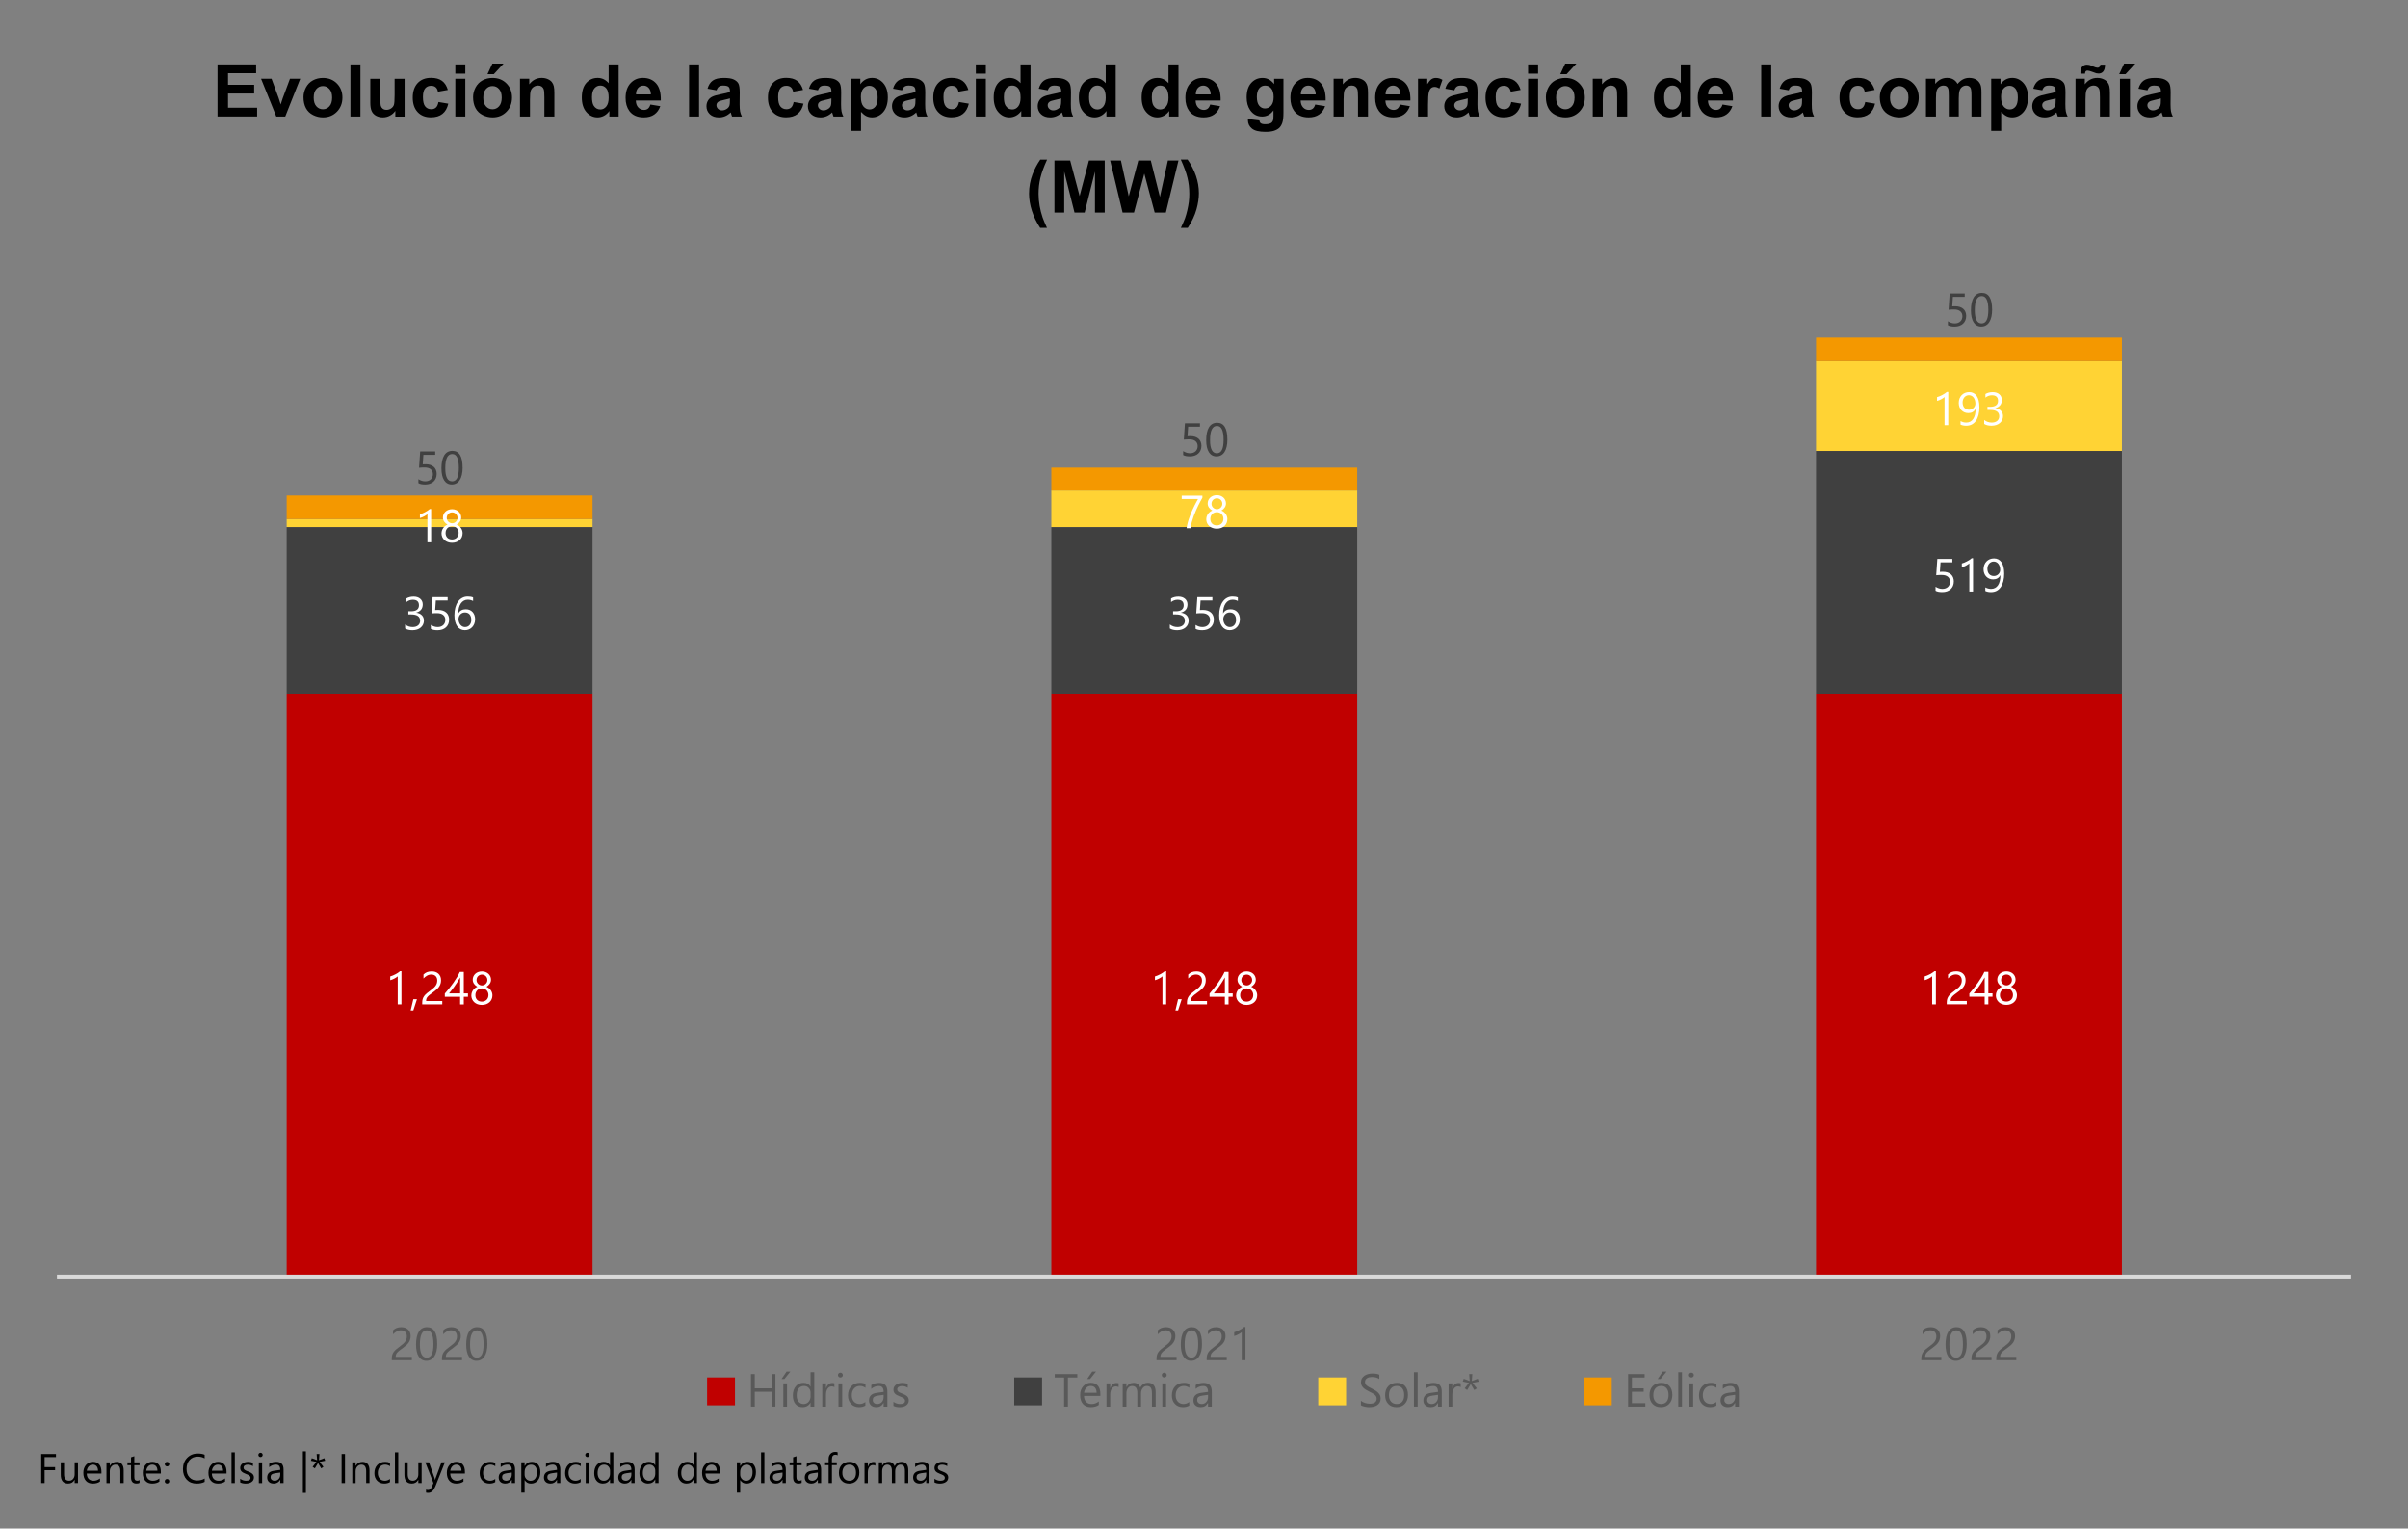 <?xml version="1.0" encoding="UTF-8"?><svg id="Layer_1" xmlns="http://www.w3.org/2000/svg" width="843.94" height="535.58" xmlns:xlink="http://www.w3.org/1999/xlink" viewBox="0 0 843.94 535.58"><rect x="0" y="0" width="843.94" height="535.58" fill="#808080" stroke="none"/><defs><style>.cls-1{clip-path:url(#clippath-45);}.cls-2{clip-path:url(#clippath-20);}.cls-3{clip-path:url(#clippath-11);}.cls-4{clip-path:url(#clippath-16);}.cls-5{clip-path:url(#clippath-33);}.cls-6{clip-path:url(#clippath-47);}.cls-7{clip-path:url(#clippath-41);}.cls-8{clip-path:url(#clippath-32);}.cls-9,.cls-10,.cls-11,.cls-12,.cls-13,.cls-14,.cls-15,.cls-16,.cls-17,.cls-18,.cls-19,.cls-20,.cls-21,.cls-22{stroke-width:0px;}.cls-9,.cls-11,.cls-14,.cls-17{fill-rule:evenodd;}.cls-9,.cls-22{fill:#ffd334;}.cls-23{clip-path:url(#clippath-2);}.cls-24{clip-path:url(#clippath-13);}.cls-25{clip-path:url(#clippath-46);}.cls-26{clip-path:url(#clippath-25);}.cls-27{clip-path:url(#clippath-15);}.cls-28{clip-path:url(#clippath-6);}.cls-29{clip-path:url(#clippath-40);}.cls-30{clip-path:url(#clippath-26);}.cls-11,.cls-21{fill:#c00000;}.cls-12,.cls-13{fill:none;}.cls-31{clip-path:url(#clippath-7);}.cls-32{clip-path:url(#clippath-21);}.cls-33{clip-path:url(#clippath-34);}.cls-34{clip-path:url(#clippath-1);}.cls-35{clip-path:url(#clippath-4);}.cls-13{clip-rule:evenodd;}.cls-36{clip-path:url(#clippath-27);}.cls-37{clip-path:url(#clippath-44);}.cls-14,.cls-18{fill:#f49800;}.cls-38{clip-path:url(#clippath-12);}.cls-15{fill:#fff;}.cls-39{clip-path:url(#clippath-24);}.cls-40{clip-path:url(#clippath-30);}.cls-16{fill:#595959;}.cls-41{clip-path:url(#clippath-22);}.cls-17,.cls-20{fill:#404040;}.cls-42{clip-path:url(#clippath-9);}.cls-43{clip-path:url(#clippath-52);}.cls-44{clip-path:url(#clippath);}.cls-45{clip-path:url(#clippath-50);}.cls-46{clip-path:url(#clippath-48);}.cls-19{fill:#d9d9d9;}.cls-47{clip-path:url(#clippath-39);}.cls-48{clip-path:url(#clippath-19);}.cls-49{clip-path:url(#clippath-31);}.cls-50{clip-path:url(#clippath-54);}.cls-51{clip-path:url(#clippath-3);}.cls-52{clip-path:url(#clippath-43);}.cls-53{clip-path:url(#clippath-8);}.cls-54{clip-path:url(#clippath-29);}.cls-55{clip-path:url(#clippath-18);}.cls-56{clip-path:url(#clippath-14);}.cls-57{clip-path:url(#clippath-17);}.cls-58{clip-path:url(#clippath-5);}.cls-59{clip-path:url(#clippath-42);}.cls-60{clip-path:url(#clippath-10);}.cls-61{clip-path:url(#clippath-23);}.cls-62{clip-path:url(#clippath-53);}.cls-63{clip-path:url(#clippath-49);}.cls-64{clip-path:url(#clippath-51);}.cls-65{clip-path:url(#clippath-28);}</style><clipPath id="clippath"><polygon class="cls-13" points="19.96 448.56 825.28 448.56 825.28 103.3 19.96 103.3 19.96 448.56 19.96 448.56"/></clipPath><clipPath id="clippath-1"><polygon class="cls-13" points="19.96 448.56 825.28 448.56 825.28 103.3 19.96 103.3 19.96 448.56 19.96 448.56"/></clipPath><clipPath id="clippath-2"><polygon class="cls-13" points="19.96 448.56 825.28 448.56 825.28 103.3 19.96 103.3 19.96 448.56 19.96 448.56"/></clipPath><clipPath id="clippath-3"><polygon class="cls-13" points="19.96 448.56 825.28 448.56 825.28 103.3 19.96 103.3 19.96 448.56 19.96 448.56"/></clipPath><clipPath id="clippath-4"><polygon class="cls-13" points="0 535.36 843.94 535.36 843.94 0 0 0 0 535.36 0 535.36"/></clipPath><clipPath id="clippath-5"><polygon class="cls-13" points="0 535.36 843.94 535.36 843.94 0 0 0 0 535.36 0 535.36"/></clipPath><clipPath id="clippath-6"><rect class="cls-12" width="843.94" height="535.36"/></clipPath><clipPath id="clippath-7"><polygon class="cls-13" points="0 535.36 843.94 535.36 843.94 0 0 0 0 535.36 0 535.36"/></clipPath><clipPath id="clippath-8"><rect class="cls-12" width="843.94" height="535.36"/></clipPath><clipPath id="clippath-9"><polygon class="cls-13" points="0 535.36 843.94 535.36 843.94 0 0 0 0 535.36 0 535.36"/></clipPath><clipPath id="clippath-10"><rect class="cls-12" width="843.94" height="535.36"/></clipPath><clipPath id="clippath-11"><polygon class="cls-13" points="0 535.36 843.94 535.36 843.94 0 0 0 0 535.36 0 535.36"/></clipPath><clipPath id="clippath-12"><rect class="cls-12" width="843.94" height="535.36"/></clipPath><clipPath id="clippath-13"><polygon class="cls-13" points="0 535.36 843.94 535.36 843.94 0 0 0 0 535.36 0 535.36"/></clipPath><clipPath id="clippath-14"><rect class="cls-12" width="843.94" height="535.36"/></clipPath><clipPath id="clippath-15"><polygon class="cls-13" points="0 535.36 843.94 535.36 843.94 0 0 0 0 535.36 0 535.36"/></clipPath><clipPath id="clippath-16"><rect class="cls-12" width="843.94" height="535.36"/></clipPath><clipPath id="clippath-17"><polygon class="cls-13" points="0 535.36 843.94 535.36 843.94 0 0 0 0 535.36 0 535.36"/></clipPath><clipPath id="clippath-18"><rect class="cls-12" width="843.94" height="535.36"/></clipPath><clipPath id="clippath-19"><polygon class="cls-13" points="0 535.36 843.94 535.36 843.94 0 0 0 0 535.36 0 535.36"/></clipPath><clipPath id="clippath-20"><rect class="cls-12" width="843.94" height="535.36"/></clipPath><clipPath id="clippath-21"><polygon class="cls-13" points="0 535.36 843.94 535.36 843.94 0 0 0 0 535.36 0 535.36"/></clipPath><clipPath id="clippath-22"><rect class="cls-12" width="843.94" height="535.36"/></clipPath><clipPath id="clippath-23"><polygon class="cls-13" points="0 535.36 843.94 535.36 843.94 0 0 0 0 535.36 0 535.36"/></clipPath><clipPath id="clippath-24"><rect class="cls-12" width="843.94" height="535.36"/></clipPath><clipPath id="clippath-25"><polygon class="cls-13" points="0 535.36 843.94 535.36 843.94 0 0 0 0 535.36 0 535.36"/></clipPath><clipPath id="clippath-26"><rect class="cls-12" width="843.94" height="535.36"/></clipPath><clipPath id="clippath-27"><polygon class="cls-13" points="0 535.36 843.94 535.36 843.94 0 0 0 0 535.36 0 535.36"/></clipPath><clipPath id="clippath-28"><rect class="cls-12" width="843.94" height="535.36"/></clipPath><clipPath id="clippath-29"><polygon class="cls-13" points="0 535.36 843.94 535.36 843.94 0 0 0 0 535.36 0 535.36"/></clipPath><clipPath id="clippath-30"><rect class="cls-12" width="843.94" height="535.36"/></clipPath><clipPath id="clippath-31"><polygon class="cls-13" points="0 535.36 843.94 535.36 843.94 0 0 0 0 535.36 0 535.36"/></clipPath><clipPath id="clippath-32"><rect class="cls-12" width="843.94" height="535.36"/></clipPath><clipPath id="clippath-33"><polygon class="cls-13" points="0 535.36 843.94 535.36 843.94 0 0 0 0 535.36 0 535.36"/></clipPath><clipPath id="clippath-34"><rect class="cls-12" width="843.94" height="535.36"/></clipPath><clipPath id="clippath-35"><polygon class="cls-13" points="0 535.36 843.94 535.36 843.94 0 0 0 0 535.36 0 535.36"/></clipPath><clipPath id="clippath-37"><polygon class="cls-13" points="0 535.36 843.94 535.36 843.94 0 0 0 0 535.36 0 535.36"/></clipPath><clipPath id="clippath-39"><polygon class="cls-13" points="0 535.36 843.94 535.36 843.94 0 0 0 0 535.36 0 535.36"/></clipPath><clipPath id="clippath-40"><polygon class="cls-13" points="0 535.36 843.94 535.36 843.94 0 0 0 0 535.36 0 535.36"/></clipPath><clipPath id="clippath-41"><rect class="cls-12" width="843.94" height="535.36"/></clipPath><clipPath id="clippath-42"><polygon class="cls-13" points="0 535.36 843.94 535.36 843.94 0 0 0 0 535.36 0 535.36"/></clipPath><clipPath id="clippath-43"><polygon class="cls-13" points="0 535.36 843.94 535.36 843.94 0 0 0 0 535.36 0 535.36"/></clipPath><clipPath id="clippath-44"><rect class="cls-12" width="843.94" height="535.36"/></clipPath><clipPath id="clippath-45"><polygon class="cls-13" points="0 535.36 843.94 535.36 843.94 0 0 0 0 535.36 0 535.36"/></clipPath><clipPath id="clippath-46"><polygon class="cls-13" points="0 535.36 843.94 535.36 843.94 0 0 0 0 535.36 0 535.36"/></clipPath><clipPath id="clippath-47"><rect class="cls-12" width="843.94" height="535.36"/></clipPath><clipPath id="clippath-48"><polygon class="cls-13" points="0 535.36 843.94 535.36 843.94 0 0 0 0 535.36 0 535.36"/></clipPath><clipPath id="clippath-49"><polygon class="cls-13" points="0 535.36 843.94 535.36 843.94 0 0 0 0 535.36 0 535.36"/></clipPath><clipPath id="clippath-50"><rect class="cls-12" width="843.94" height="535.36"/></clipPath><clipPath id="clippath-51"><polygon class="cls-13" points="0 535.58 843.94 535.58 843.94 0 0 0 0 535.58 0 535.58"/></clipPath><clipPath id="clippath-52"><rect class="cls-12" width="843.94" height="535.58"/></clipPath><clipPath id="clippath-53"><polygon class="cls-13" points="0 535.58 843.94 535.58 843.94 0 0 0 0 535.58 0 535.58"/></clipPath><clipPath id="clippath-54"><rect class="cls-12" width="843.94" height="535.58"/></clipPath></defs><g class="cls-44"><path class="cls-21" d="m100.47,243.05h107.2v204.2h-107.2v-204.2h0Zm268,0h107.2v204.2h-107.2v-204.2h0Zm268,0h107.2v204.2h-107.2v-204.2h0Z"/></g><g class="cls-34"><path class="cls-20" d="m100.47,184.67h107.2v58.38h-107.2v-58.38h0Zm268,0h107.2v58.38h-107.2v-58.38h0Zm268-26.69h107.2v85.07h-107.2v-85.07h0Z"/></g><g class="cls-23"><path class="cls-22" d="m100.47,181.85h107.2v2.82h-107.2v-2.82h0Zm268-9.98h107.2v12.8h-107.2v-12.8h0Zm268-45.35h107.2v31.47h-107.2v-31.47h0Z"/></g><g class="cls-51"><path class="cls-18" d="m100.47,173.61h107.2v8.25h-107.2v-8.25h0Zm268-9.77h107.2v8.03h-107.2v-8.03h0Zm268-45.57h107.2v8.25h-107.2v-8.25h0Z"/></g><g class="cls-35"><rect class="cls-19" x="19.96" y="446.58" width="804.01" height="1.36"/></g><g class="cls-58"><g class="cls-28"><path class="cls-15" d="m140.69,351.92h-1.3v-9.85c-.1.1-.25.22-.44.35s-.41.26-.65.39c-.24.13-.5.25-.76.36-.27.11-.53.2-.78.26v-1.32c.29-.08.59-.19.91-.32.32-.14.64-.29.95-.45s.6-.34.88-.52c.28-.18.51-.36.71-.54h.49v11.65Z"/><path class="cls-15" d="m146.13,350.11l-1.27,3.91h-.93l.93-3.91h1.27Z"/><path class="cls-15" d="m153.24,343.52c0-.35-.05-.65-.16-.91s-.26-.48-.44-.65c-.19-.17-.41-.3-.66-.39-.25-.08-.53-.13-.83-.13-.25,0-.5.03-.75.1s-.48.16-.71.29c-.23.12-.45.27-.67.44-.21.17-.41.36-.6.56v-1.4c.37-.35.77-.63,1.23-.81s1.01-.28,1.66-.28c.47,0,.9.07,1.29.2.4.14.74.33,1.03.59.29.26.52.58.69.96s.25.82.25,1.31c0,.45-.05.86-.16,1.22-.1.37-.26.71-.47,1.03s-.47.63-.79.93-.69.6-1.12.91c-.54.38-.98.71-1.32.98-.35.27-.62.52-.83.76s-.35.47-.43.71c-.08.24-.12.51-.12.81h5.67v1.17h-7.03v-.56c0-.49.05-.92.16-1.29.11-.37.28-.72.52-1.06s.56-.67.96-1c.39-.33.88-.71,1.45-1.13.41-.3.76-.58,1.04-.85.28-.27.5-.54.67-.81.17-.27.29-.54.36-.82.07-.28.11-.57.11-.89Z"/><path class="cls-15" d="m162.55,340.53v7.53h1.46v1.19h-1.46v2.68h-1.29v-2.68h-5.36v-1.13c.5-.56,1-1.16,1.51-1.8.51-.64.99-1.29,1.46-1.94.46-.66.89-1.31,1.29-1.97.4-.65.73-1.28,1-1.88h1.39Zm-5.17,7.53h3.89v-5.58c-.4.69-.77,1.31-1.13,1.86s-.69,1.04-1.01,1.49c-.32.45-.63.85-.92,1.21-.29.36-.57.7-.83,1.03Z"/><path class="cls-15" d="m165.2,348.75c0-.3.05-.61.14-.91.1-.3.23-.59.41-.85.18-.27.4-.51.66-.72.26-.22.56-.39.89-.52-.49-.28-.88-.63-1.18-1.06s-.44-.91-.44-1.43c0-.42.08-.81.24-1.16s.39-.66.67-.92.62-.46,1.02-.61c.39-.15.82-.22,1.27-.22s.89.07,1.28.22.73.35,1.02.61c.29.26.51.57.67.92.16.35.24.74.24,1.15,0,.52-.15,1-.44,1.43-.29.43-.68.79-1.16,1.06.33.13.62.3.88.52.26.22.48.46.66.72.18.26.31.55.41.85s.14.61.14.91c0,.5-.09.95-.27,1.37-.18.41-.43.77-.76,1.06-.33.29-.71.52-1.17.69s-.95.25-1.5.25-1.04-.08-1.49-.25c-.45-.16-.84-.39-1.17-.69s-.58-.65-.77-1.06c-.18-.41-.27-.87-.27-1.37Zm1.41-.11c0,.35.05.68.16.96.11.29.26.53.46.73.2.2.44.36.72.46.28.11.6.16.94.16s.64-.06.92-.17.52-.27.73-.47c.2-.2.36-.44.48-.73.11-.29.17-.6.17-.95,0-.32-.05-.62-.16-.89s-.26-.52-.46-.74c-.2-.21-.44-.38-.72-.5-.28-.12-.6-.18-.95-.18-.33,0-.63.06-.91.17-.28.11-.52.27-.72.48s-.36.45-.48.73c-.12.28-.17.6-.17.93Zm.41-5.28c0,.27.05.52.15.75s.23.43.41.6c.17.17.37.31.6.41.23.1.47.15.73.15s.5-.05.74-.15c.23-.1.43-.24.6-.41.17-.17.3-.37.41-.6.1-.23.15-.48.15-.74s-.05-.53-.15-.76c-.1-.23-.23-.43-.4-.6-.17-.17-.37-.3-.6-.4-.23-.1-.48-.15-.74-.15-.28,0-.54.05-.77.15-.23.1-.43.24-.6.41-.17.17-.3.37-.39.61-.09.23-.14.48-.14.75Z"/></g></g><g class="cls-31"><g class="cls-53"><path class="cls-15" d="m408.71,351.92h-1.3v-9.85c-.1.1-.25.22-.44.35s-.41.26-.65.39c-.24.13-.5.25-.76.36-.27.11-.53.2-.78.26v-1.32c.29-.08.59-.19.91-.32.32-.14.64-.29.95-.45s.6-.34.88-.52c.28-.18.51-.36.71-.54h.49v11.65Z"/><path class="cls-15" d="m414.16,350.11l-1.27,3.91h-.93l.93-3.91h1.27Z"/><path class="cls-15" d="m421.26,343.52c0-.35-.05-.65-.16-.91s-.26-.48-.44-.65c-.19-.17-.41-.3-.66-.39-.25-.08-.53-.13-.83-.13-.25,0-.5.03-.75.1s-.48.16-.71.29c-.23.12-.45.27-.67.44-.21.17-.41.36-.6.56v-1.4c.37-.35.77-.63,1.23-.81s1.01-.28,1.66-.28c.47,0,.9.07,1.29.2.4.14.74.33,1.03.59.29.26.52.58.69.96s.25.82.25,1.31c0,.45-.05.86-.16,1.22-.1.37-.26.71-.47,1.03s-.47.63-.79.93-.69.6-1.12.91c-.54.38-.98.71-1.32.98-.35.27-.62.52-.83.76s-.35.47-.43.71c-.08.24-.12.51-.12.81h5.67v1.17h-7.03v-.56c0-.49.05-.92.16-1.29.11-.37.28-.72.52-1.06s.56-.67.96-1c.39-.33.88-.71,1.45-1.13.41-.3.76-.58,1.04-.85.28-.27.5-.54.67-.81.17-.27.29-.54.36-.82.07-.28.11-.57.11-.89Z"/><path class="cls-15" d="m430.57,340.53v7.53h1.46v1.19h-1.46v2.68h-1.29v-2.68h-5.36v-1.13c.5-.56,1-1.16,1.51-1.8.51-.64.99-1.29,1.46-1.94.46-.66.89-1.31,1.29-1.97.4-.65.73-1.28,1-1.88h1.39Zm-5.17,7.53h3.89v-5.58c-.4.69-.77,1.31-1.13,1.86s-.69,1.04-1.01,1.49c-.32.45-.63.85-.92,1.21-.29.36-.57.7-.83,1.03Z"/><path class="cls-15" d="m433.23,348.75c0-.3.05-.61.14-.91.1-.3.23-.59.41-.85.18-.27.4-.51.66-.72.26-.22.56-.39.89-.52-.49-.28-.88-.63-1.18-1.06s-.44-.91-.44-1.43c0-.42.08-.81.24-1.16s.39-.66.67-.92.62-.46,1.02-.61c.39-.15.82-.22,1.27-.22s.89.07,1.28.22.73.35,1.02.61c.29.26.51.57.67.92.16.35.24.74.24,1.15,0,.52-.15,1-.44,1.43-.29.43-.68.79-1.16,1.06.33.13.62.3.88.52.26.22.48.46.66.72.18.26.31.55.41.85s.14.61.14.91c0,.5-.09.95-.27,1.37-.18.41-.43.77-.76,1.06-.33.29-.71.52-1.17.69s-.95.25-1.5.25-1.04-.08-1.49-.25c-.45-.16-.84-.39-1.17-.69s-.58-.65-.77-1.06c-.18-.41-.27-.87-.27-1.37Zm1.41-.11c0,.35.05.68.16.96.11.29.26.53.46.73.2.2.44.36.72.46.28.11.6.16.94.16s.64-.06.92-.17.52-.27.73-.47c.2-.2.36-.44.48-.73.11-.29.17-.6.17-.95,0-.32-.05-.62-.16-.89s-.26-.52-.46-.74c-.2-.21-.44-.38-.72-.5-.28-.12-.6-.18-.95-.18-.33,0-.63.06-.91.17-.28.11-.52.27-.72.48s-.36.45-.48.73c-.12.28-.17.6-.17.93Zm.41-5.28c0,.27.05.52.15.75s.23.43.41.6c.17.17.37.31.6.41.23.1.47.15.73.15s.5-.05.74-.15c.23-.1.43-.24.6-.41.17-.17.3-.37.41-.6.1-.23.15-.48.15-.74s-.05-.53-.15-.76c-.1-.23-.23-.43-.4-.6-.17-.17-.37-.3-.6-.4-.23-.1-.48-.15-.74-.15-.28,0-.54.05-.77.15-.23.1-.43.24-.6.41-.17.17-.3.37-.39.61-.09.23-.14.48-.14.75Z"/></g></g><g class="cls-42"><g class="cls-60"><path class="cls-15" d="m678.47,351.91h-1.3v-9.85c-.1.1-.25.22-.44.35s-.41.26-.65.39c-.24.13-.5.25-.76.36-.27.11-.53.2-.78.26v-1.32c.29-.08.59-.19.91-.32.32-.14.64-.29.95-.45s.6-.34.88-.52c.28-.18.51-.36.71-.54h.49v11.65Z"/><path class="cls-15" d="m687.55,343.5c0-.35-.05-.65-.16-.91s-.26-.48-.44-.65c-.19-.17-.41-.3-.66-.39-.25-.08-.53-.13-.83-.13-.25,0-.5.03-.75.1s-.48.16-.71.29c-.23.12-.45.27-.67.44-.21.17-.41.36-.6.56v-1.4c.37-.35.77-.63,1.23-.81s1.01-.28,1.66-.28c.47,0,.9.07,1.29.2.4.14.74.33,1.03.59.29.26.52.58.69.96s.25.82.25,1.31c0,.45-.05.86-.16,1.22-.1.37-.26.71-.47,1.03s-.47.63-.79.93-.69.6-1.12.91c-.54.38-.98.71-1.32.98-.35.27-.62.52-.83.76s-.35.47-.43.71c-.08.24-.12.51-.12.81h5.67v1.17h-7.03v-.56c0-.49.05-.92.16-1.29.11-.37.28-.72.52-1.06s.56-.67.96-1c.39-.33.88-.71,1.45-1.13.41-.3.76-.58,1.04-.85.28-.27.5-.54.67-.81.17-.27.29-.54.36-.82.07-.28.11-.57.11-.89Z"/><path class="cls-15" d="m696.86,340.51v7.53h1.46v1.19h-1.46v2.68h-1.29v-2.68h-5.36v-1.13c.5-.56,1-1.16,1.51-1.8.51-.64.99-1.29,1.46-1.94.46-.66.89-1.31,1.29-1.97.4-.65.73-1.28,1-1.88h1.39Zm-5.17,7.53h3.89v-5.58c-.4.69-.77,1.31-1.13,1.86s-.69,1.04-1.01,1.49c-.32.45-.63.85-.92,1.21-.29.36-.57.7-.83,1.03Z"/><path class="cls-15" d="m699.51,348.73c0-.3.05-.61.14-.91.1-.3.23-.59.41-.85.18-.27.4-.51.66-.72.26-.22.56-.39.89-.52-.49-.28-.88-.63-1.18-1.06s-.44-.91-.44-1.43c0-.42.08-.81.24-1.16s.39-.66.67-.92.62-.46,1.02-.61c.39-.15.82-.22,1.27-.22s.89.07,1.28.22.73.35,1.02.61c.29.26.51.57.67.92.16.35.24.74.24,1.15,0,.52-.15,1-.44,1.43-.29.43-.68.79-1.16,1.06.33.13.62.3.88.52.26.22.48.46.66.72.18.26.31.55.41.85s.14.61.14.91c0,.5-.09.95-.27,1.37-.18.41-.43.77-.76,1.06-.33.29-.71.52-1.17.69s-.95.25-1.5.25-1.04-.08-1.49-.25c-.45-.16-.84-.39-1.17-.69s-.58-.65-.77-1.06c-.18-.41-.27-.87-.27-1.37Zm1.41-.11c0,.35.05.68.16.96.11.29.26.53.46.73.2.2.44.36.72.46.28.11.6.16.94.16s.64-.06.92-.17.52-.27.73-.47c.2-.2.36-.44.48-.73.11-.29.17-.6.17-.95,0-.32-.05-.62-.16-.89s-.26-.52-.46-.74c-.2-.21-.44-.38-.72-.5-.28-.12-.6-.18-.95-.18-.33,0-.63.06-.91.17-.28.11-.52.27-.72.48s-.36.45-.48.73c-.12.28-.17.6-.17.93Zm.41-5.28c0,.27.05.52.15.75s.23.43.41.6c.17.17.37.31.6.41.23.1.47.15.73.15s.5-.05.74-.15c.23-.1.43-.24.6-.41.17-.17.3-.37.41-.6.1-.23.15-.48.15-.74s-.05-.53-.15-.76c-.1-.23-.23-.43-.4-.6-.17-.17-.37-.3-.6-.4-.23-.1-.48-.15-.74-.15-.28,0-.54.05-.77.15-.23.1-.43.24-.6.41-.17.17-.3.37-.39.61-.09.23-.14.48-.14.75Z"/></g></g><g class="cls-3"><g class="cls-38"><path class="cls-15" d="m148.58,217.39c0,.51-.1.98-.29,1.4-.19.42-.47.78-.82,1.08s-.77.53-1.27.7c-.49.16-1.04.25-1.63.25-1.09,0-1.95-.21-2.59-.62v-1.4c.77.6,1.65.91,2.64.91.4,0,.76-.05,1.08-.15.32-.1.6-.25.83-.44s.41-.42.53-.69.19-.57.19-.91c0-1.49-1.06-2.23-3.18-2.23h-.95v-1.1h.9c1.88,0,2.81-.7,2.81-2.1,0-1.29-.72-1.94-2.15-1.94-.81,0-1.56.27-2.27.81v-1.26c.73-.43,1.59-.65,2.59-.65.48,0,.91.07,1.3.2s.72.32.99.56c.28.24.49.52.64.86.15.33.23.7.23,1.1,0,1.5-.76,2.46-2.27,2.89v.03c.39.04.74.14,1.07.28.33.15.61.33.85.57.24.23.43.51.56.82.13.31.2.66.2,1.04Z"/><path class="cls-15" d="m157.4,217.14c0,.56-.1,1.06-.29,1.51-.19.45-.46.84-.81,1.16-.35.32-.78.57-1.28.75-.5.17-1.05.26-1.66.26-1.06,0-1.85-.16-2.36-.48v-1.38c.77.5,1.57.75,2.38.75.41,0,.79-.06,1.12-.18.33-.12.61-.29.85-.51.23-.22.41-.48.54-.79.12-.31.19-.64.19-1.01,0-.74-.25-1.32-.75-1.74-.5-.42-1.22-.63-2.17-.63-.15,0-.32,0-.48,0-.17,0-.34.01-.51.02-.17,0-.33.02-.5.03-.16.01-.31.02-.44.04l.39-5.71h5.27v1.18h-4.14l-.23,3.35c.17-.01.35-.02.54-.03.19,0,.36-.01.51-.01.6,0,1.14.08,1.62.24.48.16.88.39,1.21.68s.58.65.75,1.08c.17.43.26.9.26,1.43Z"/><path class="cls-15" d="m166.51,217c0,.56-.09,1.07-.27,1.53s-.43.87-.75,1.21c-.32.34-.7.6-1.14.79-.44.19-.92.28-1.43.28-.57,0-1.08-.12-1.54-.36-.45-.24-.84-.58-1.15-1.03s-.56-.99-.72-1.64-.25-1.38-.25-2.19c0-.99.11-1.89.33-2.7.22-.81.53-1.5.94-2.07.41-.58.89-1.02,1.47-1.33.57-.31,1.21-.47,1.92-.47.78,0,1.41.11,1.89.33v1.23c-.59-.3-1.21-.45-1.86-.45-.51,0-.97.11-1.38.34-.41.23-.76.55-1.05.97-.29.42-.52.92-.67,1.51-.16.59-.23,1.24-.23,1.96h.03c.52-.95,1.39-1.42,2.6-1.42.5,0,.95.08,1.35.25s.74.41,1.03.72c.28.31.5.68.66,1.11.15.43.23.91.23,1.43Zm-1.34.17c0-.4-.05-.75-.15-1.07s-.25-.59-.43-.81-.42-.39-.7-.51-.59-.18-.94-.18c-.32,0-.62.06-.9.18-.28.12-.51.29-.71.5-.2.21-.36.45-.47.73s-.17.57-.17.89c0,.39.06.76.17,1.1s.27.64.47.89.44.45.72.6c.28.15.59.22.93.22s.63-.06.9-.19c.27-.12.5-.3.69-.52.19-.22.34-.49.45-.8s.16-.65.16-1.03Z"/></g></g><g class="cls-24"><g class="cls-56"><path class="cls-15" d="m416.6,217.39c0,.51-.1.98-.29,1.4-.19.42-.47.78-.82,1.08s-.77.53-1.27.7c-.49.16-1.04.25-1.63.25-1.09,0-1.95-.21-2.59-.62v-1.4c.77.6,1.65.91,2.64.91.4,0,.76-.05,1.08-.15.32-.1.6-.25.83-.44s.41-.42.53-.69.19-.57.19-.91c0-1.49-1.06-2.23-3.18-2.23h-.95v-1.1h.9c1.88,0,2.81-.7,2.81-2.1,0-1.29-.72-1.94-2.15-1.94-.81,0-1.56.27-2.27.81v-1.26c.73-.43,1.59-.65,2.59-.65.48,0,.91.07,1.3.2s.72.32.99.56c.28.24.49.52.64.86.15.33.23.7.23,1.1,0,1.5-.76,2.46-2.27,2.89v.03c.39.04.74.14,1.07.28.33.15.61.33.85.57.24.23.43.51.56.82.13.31.2.66.2,1.04Z"/><path class="cls-15" d="m425.42,217.14c0,.56-.1,1.06-.29,1.51-.19.45-.46.84-.81,1.16-.35.32-.78.57-1.28.75-.5.17-1.05.26-1.66.26-1.06,0-1.85-.16-2.36-.48v-1.38c.77.5,1.57.75,2.38.75.41,0,.79-.06,1.12-.18.33-.12.61-.29.85-.51.23-.22.41-.48.54-.79.12-.31.19-.64.19-1.01,0-.74-.25-1.32-.75-1.74-.5-.42-1.22-.63-2.17-.63-.15,0-.32,0-.48,0-.17,0-.34.01-.51.02-.17,0-.33.02-.5.03-.16.01-.31.02-.44.04l.39-5.71h5.27v1.18h-4.14l-.23,3.35c.17-.01.35-.02.54-.03.19,0,.36-.01.51-.01.6,0,1.14.08,1.62.24.48.16.88.39,1.21.68s.58.65.75,1.08c.17.43.26.9.26,1.43Z"/><path class="cls-15" d="m434.54,217c0,.56-.09,1.07-.27,1.53s-.43.87-.75,1.21c-.32.34-.7.6-1.14.79-.44.19-.92.28-1.43.28-.57,0-1.08-.12-1.54-.36-.45-.24-.84-.58-1.15-1.03s-.56-.99-.72-1.64-.25-1.38-.25-2.19c0-.99.11-1.89.33-2.7.22-.81.53-1.5.94-2.07.41-.58.89-1.02,1.47-1.33.57-.31,1.21-.47,1.92-.47.78,0,1.41.11,1.89.33v1.23c-.59-.3-1.21-.45-1.86-.45-.51,0-.97.11-1.38.34-.41.23-.76.55-1.05.97-.29.42-.52.92-.67,1.51-.16.59-.23,1.24-.23,1.96h.03c.52-.95,1.39-1.42,2.6-1.42.5,0,.95.08,1.35.25s.74.41,1.03.72c.28.31.5.68.66,1.11.15.43.23.91.23,1.43Zm-1.34.17c0-.4-.05-.75-.15-1.07s-.25-.59-.43-.81-.42-.39-.7-.51-.59-.18-.94-.18c-.32,0-.62.06-.9.18-.28.12-.51.29-.71.5-.2.21-.36.45-.47.73s-.17.57-.17.89c0,.39.06.76.17,1.1s.27.64.47.89.44.45.72.6c.28.15.59.22.93.22s.63-.06.9-.19c.27-.12.5-.3.69-.52.19-.22.34-.49.45-.8s.16-.65.16-1.03Z"/></g></g><g class="cls-27"><g class="cls-4"><path class="cls-15" d="m684.76,203.76c0,.56-.1,1.06-.29,1.51-.19.45-.46.84-.81,1.16-.35.32-.78.57-1.28.75-.5.17-1.05.26-1.66.26-1.06,0-1.85-.16-2.36-.48v-1.38c.77.5,1.57.75,2.38.75.41,0,.79-.06,1.12-.18.33-.12.61-.29.85-.51.23-.22.41-.48.54-.79.12-.31.19-.64.19-1.01,0-.74-.25-1.32-.75-1.74-.5-.42-1.22-.63-2.17-.63-.15,0-.32,0-.48,0-.17,0-.34.01-.51.02-.17,0-.33.02-.5.03-.16.01-.31.02-.44.04l.39-5.71h5.27v1.18h-4.14l-.23,3.35c.17-.01.35-.02.54-.03.19,0,.36-.01.51-.01.6,0,1.14.08,1.62.24.48.16.88.39,1.21.68s.58.65.75,1.08c.17.43.26.9.26,1.43Z"/><path class="cls-15" d="m691.5,207.24h-1.3v-9.85c-.1.1-.25.22-.44.35s-.41.26-.65.39c-.24.13-.5.25-.76.36-.27.11-.53.2-.78.26v-1.32c.29-.08.59-.19.91-.32.32-.14.64-.29.95-.45s.6-.34.88-.52c.28-.18.51-.36.71-.54h.49v11.65Z"/><path class="cls-15" d="m702.42,200.86c0,1.04-.1,1.97-.31,2.79-.21.81-.51,1.5-.91,2.07-.4.56-.88.99-1.45,1.29-.57.29-1.22.44-1.96.44s-1.41-.13-1.99-.4v-1.25c.63.35,1.3.53,2.02.53.51,0,.97-.11,1.38-.32s.75-.52,1.03-.93.5-.9.64-1.5c.15-.59.22-1.27.22-2.04h-.03c-.49.98-1.33,1.47-2.54,1.47-.49,0-.94-.09-1.34-.26-.41-.17-.76-.42-1.06-.73-.3-.31-.53-.69-.69-1.12-.16-.43-.25-.91-.25-1.44,0-.56.09-1.08.27-1.54.18-.47.44-.87.76-1.2s.71-.6,1.16-.78.94-.28,1.47-.28c.57,0,1.08.12,1.52.35s.81.57,1.12,1.01c.3.44.53.99.69,1.63.16.65.24,1.39.24,2.22Zm-1.41-1.17c0-.44-.06-.84-.17-1.2s-.27-.67-.47-.93c-.2-.26-.44-.46-.72-.6-.28-.14-.58-.21-.91-.21s-.6.06-.87.19c-.27.12-.5.3-.7.52-.2.23-.35.49-.47.8s-.17.65-.17,1.01c0,.4.05.76.16,1.08.11.32.26.59.46.81.2.22.44.39.73.5.28.12.6.17.94.17.3,0,.59-.06.85-.17.27-.11.5-.27.7-.46s.35-.42.47-.68c.11-.26.17-.54.17-.85Z"/></g></g><g class="cls-57"><g class="cls-55"><path class="cls-15" d="m151.1,190h-1.3v-9.85c-.1.1-.25.22-.44.35s-.41.26-.65.39c-.24.13-.5.25-.76.36-.27.11-.53.2-.78.26v-1.32c.29-.08.59-.19.91-.32.32-.14.64-.29.95-.45s.6-.34.88-.52c.28-.18.51-.36.71-.54h.49v11.65Z"/><path class="cls-15" d="m154.75,186.82c0-.3.05-.61.14-.91.1-.3.23-.59.41-.85.18-.27.4-.51.66-.72.26-.22.56-.39.89-.52-.49-.28-.88-.63-1.18-1.06s-.44-.91-.44-1.43c0-.42.08-.81.24-1.16s.39-.66.67-.92.62-.46,1.02-.61c.39-.15.82-.22,1.27-.22s.89.07,1.28.22.73.35,1.02.61c.29.26.51.57.67.92.16.35.24.74.24,1.15,0,.52-.15,1-.44,1.43-.29.43-.68.79-1.16,1.06.33.13.62.3.88.52.26.22.48.46.66.72.18.26.31.55.41.85s.14.61.14.91c0,.5-.09.95-.27,1.37-.18.41-.43.77-.76,1.06-.33.29-.71.52-1.17.69s-.95.25-1.5.25-1.04-.08-1.49-.25c-.45-.16-.84-.39-1.17-.69s-.58-.65-.77-1.06c-.18-.41-.27-.87-.27-1.37Zm1.41-.11c0,.35.05.68.16.96.11.29.26.53.46.73.2.2.44.36.72.46.28.11.6.16.94.16s.64-.06.92-.17.52-.27.73-.47c.2-.2.36-.44.48-.73.11-.29.17-.6.17-.95,0-.32-.05-.62-.16-.89s-.26-.52-.46-.74c-.2-.21-.44-.38-.72-.5-.28-.12-.6-.18-.95-.18-.33,0-.63.06-.91.17-.28.11-.52.27-.72.48s-.36.45-.48.73c-.12.28-.17.6-.17.93Zm.41-5.28c0,.27.05.52.15.75s.23.43.41.6c.17.17.37.31.6.41.23.1.47.15.73.15s.5-.05.74-.15c.23-.1.43-.24.6-.41.17-.17.3-.37.41-.6.1-.23.15-.48.15-.74s-.05-.53-.15-.76c-.1-.23-.23-.43-.4-.6-.17-.17-.37-.3-.6-.4-.23-.1-.48-.15-.74-.15-.28,0-.54.05-.77.15-.23.1-.43.24-.6.41-.17.17-.3.37-.39.61-.09.23-.14.48-.14.75Z"/></g></g><g class="cls-48"><g class="cls-2"><path class="cls-15" d="m421.39,174.43c-.17.3-.39.68-.63,1.13-.25.45-.51.96-.78,1.52s-.56,1.17-.84,1.81c-.29.65-.55,1.31-.8,2-.25.69-.47,1.39-.66,2.09-.19.71-.32,1.4-.41,2.09h-1.4c.1-.68.24-1.37.44-2.08s.42-1.4.68-2.08c.25-.68.52-1.34.8-1.97.28-.63.55-1.21.82-1.74.26-.53.51-1,.73-1.4.22-.41.4-.72.53-.95h-5.71v-1.18h7.25v.75Z"/><path class="cls-15" d="m422.78,181.89c0-.3.05-.61.14-.91.1-.3.23-.59.41-.85.18-.27.4-.51.66-.72.26-.22.56-.39.89-.52-.49-.28-.88-.63-1.18-1.06s-.44-.91-.44-1.43c0-.42.08-.81.24-1.16s.39-.66.67-.92.62-.46,1.02-.61c.39-.15.82-.22,1.27-.22s.89.07,1.28.22.73.35,1.02.61c.29.26.51.57.67.92.16.35.24.74.24,1.15,0,.52-.15,1-.44,1.43-.29.43-.68.79-1.16,1.06.33.13.62.3.88.52.26.22.48.46.66.72.18.26.31.55.41.85s.14.61.14.91c0,.5-.09.95-.27,1.37-.18.41-.43.77-.76,1.06-.33.29-.71.52-1.17.69s-.95.25-1.5.25-1.04-.08-1.49-.25c-.45-.16-.84-.39-1.17-.69s-.58-.65-.77-1.06c-.18-.41-.27-.87-.27-1.37Zm1.41-.11c0,.35.05.68.16.96.11.29.26.53.46.73.2.2.44.36.72.46.28.11.6.16.94.16s.64-.06.92-.17.52-.27.73-.47c.2-.2.36-.44.48-.73.11-.29.17-.6.17-.95,0-.32-.05-.62-.16-.89s-.26-.52-.46-.74c-.2-.21-.44-.38-.72-.5-.28-.12-.6-.18-.95-.18-.33,0-.63.06-.91.17-.28.11-.52.27-.72.48s-.36.45-.48.73c-.12.28-.17.6-.17.93Zm.41-5.28c0,.27.05.52.15.75s.23.43.41.6c.17.17.37.31.6.41.23.1.47.15.73.15s.5-.05.74-.15c.23-.1.43-.24.6-.41.17-.17.3-.37.41-.6.1-.23.15-.48.15-.74s-.05-.53-.15-.76c-.1-.23-.23-.43-.4-.6-.17-.17-.37-.3-.6-.4-.23-.1-.48-.15-.74-.15-.28,0-.54.05-.77.15-.23.1-.43.24-.6.41-.17.17-.3.37-.39.61-.09.23-.14.48-.14.75Z"/></g></g><g class="cls-32"><g class="cls-41"><path class="cls-15" d="m682.81,148.96h-1.3v-9.85c-.1.1-.25.22-.44.35s-.41.26-.65.39c-.24.13-.5.25-.76.36-.27.11-.53.2-.78.26v-1.32c.29-.08.59-.19.91-.32.32-.14.64-.29.95-.45s.6-.34.88-.52c.28-.18.51-.36.71-.54h.49v11.65Z"/><path class="cls-15" d="m693.73,142.58c0,1.04-.1,1.97-.31,2.79-.21.81-.51,1.5-.91,2.07-.4.56-.88.99-1.45,1.29-.57.29-1.22.44-1.96.44s-1.41-.13-1.99-.4v-1.25c.63.35,1.3.53,2.02.53.51,0,.97-.11,1.38-.32s.75-.52,1.03-.93.5-.9.64-1.5c.15-.59.22-1.27.22-2.04h-.03c-.49.98-1.33,1.47-2.54,1.47-.49,0-.94-.09-1.34-.26-.41-.17-.76-.42-1.06-.73-.3-.31-.53-.69-.69-1.12-.16-.43-.25-.91-.25-1.44,0-.56.09-1.08.27-1.54.18-.47.44-.87.76-1.2s.71-.6,1.16-.78.94-.28,1.47-.28c.57,0,1.08.12,1.52.35s.81.57,1.12,1.01c.3.44.53.99.69,1.63.16.65.24,1.39.24,2.22Zm-1.41-1.17c0-.44-.06-.84-.17-1.2s-.27-.67-.47-.93c-.2-.26-.44-.46-.72-.6-.28-.14-.58-.21-.91-.21s-.6.06-.87.19c-.27.12-.5.3-.7.52-.2.23-.35.49-.47.8s-.17.65-.17,1.01c0,.4.05.76.16,1.08.11.32.26.59.46.81.2.22.44.39.73.5.28.12.6.17.94.17.3,0,.59-.06.85-.17.27-.11.5-.27.7-.46s.35-.42.47-.68c.11-.26.17-.54.17-.85Z"/><path class="cls-15" d="m702.01,145.73c0,.51-.1.98-.29,1.4-.19.42-.47.78-.82,1.08s-.77.53-1.27.7c-.49.16-1.04.25-1.63.25-1.09,0-1.95-.21-2.59-.62v-1.4c.77.6,1.65.91,2.64.91.4,0,.76-.05,1.08-.15.32-.1.6-.25.83-.44s.41-.42.53-.69.19-.57.19-.91c0-1.49-1.06-2.23-3.18-2.23h-.95v-1.1h.9c1.88,0,2.81-.7,2.81-2.1,0-1.29-.72-1.94-2.15-1.94-.81,0-1.56.27-2.27.81v-1.26c.73-.43,1.59-.65,2.59-.65.48,0,.91.07,1.3.2s.72.32.99.56c.28.24.49.52.64.86.15.33.23.7.23,1.1,0,1.5-.76,2.46-2.27,2.89v.03c.39.04.74.14,1.07.28.33.15.61.33.85.57.24.23.43.51.56.82.13.31.2.66.2,1.04Z"/></g></g><g class="cls-61"><g class="cls-39"><path class="cls-20" d="m153.04,166.08c0,.56-.1,1.06-.29,1.51-.19.45-.46.84-.81,1.16-.35.32-.78.57-1.28.75-.5.17-1.05.26-1.66.26-1.06,0-1.85-.16-2.36-.48v-1.38c.77.5,1.57.75,2.38.75.41,0,.79-.06,1.12-.18.33-.12.61-.29.85-.51.23-.22.41-.48.54-.79.12-.31.19-.64.19-1.01,0-.74-.25-1.32-.75-1.74-.5-.42-1.22-.63-2.17-.63-.15,0-.32,0-.48,0-.17,0-.34.01-.51.02-.17,0-.33.02-.5.03-.16.01-.31.02-.44.04l.39-5.71h5.27v1.18h-4.14l-.23,3.35c.17-.01.35-.02.54-.03.19,0,.36-.01.51-.01.6,0,1.14.08,1.62.24.48.16.88.39,1.21.68s.58.65.75,1.08c.17.43.26.9.26,1.43Z"/><path class="cls-20" d="m162.14,163.81c0,.95-.09,1.8-.26,2.54s-.42,1.36-.75,1.86c-.33.51-.73.89-1.2,1.15-.47.26-1.01.39-1.62.39-.57,0-1.08-.13-1.53-.38s-.83-.62-1.13-1.1c-.31-.48-.54-1.07-.7-1.78-.16-.7-.24-1.51-.24-2.41,0-1,.08-1.88.25-2.64.17-.76.41-1.4.74-1.92s.72-.91,1.2-1.17c.48-.26,1.03-.39,1.65-.39,2.39,0,3.58,1.95,3.58,5.84Zm-1.33.13c0-3.24-.77-4.86-2.31-4.86-1.63,0-2.44,1.65-2.44,4.95,0,3.08.8,4.62,2.39,4.62s2.36-1.57,2.36-4.7Z"/></g></g><g class="cls-26"><g class="cls-30"><path class="cls-20" d="m421.07,156.23c0,.56-.1,1.06-.29,1.51-.19.45-.46.84-.81,1.16-.35.32-.78.57-1.28.75-.5.17-1.05.26-1.66.26-1.06,0-1.85-.16-2.36-.48v-1.38c.77.5,1.57.75,2.38.75.41,0,.79-.06,1.12-.18.33-.12.61-.29.85-.51.23-.22.41-.48.54-.79.12-.31.19-.64.19-1.01,0-.74-.25-1.32-.75-1.74-.5-.42-1.22-.63-2.17-.63-.15,0-.32,0-.48,0-.17,0-.34.01-.51.02-.17,0-.33.02-.5.03-.16.01-.31.02-.44.04l.39-5.71h5.27v1.18h-4.14l-.23,3.35c.17-.01.35-.02.54-.03.19,0,.36-.01.51-.01.6,0,1.14.08,1.62.24.48.16.88.39,1.21.68s.58.65.75,1.08c.17.43.26.9.26,1.43Z"/><path class="cls-20" d="m430.17,153.97c0,.95-.09,1.8-.26,2.54s-.42,1.36-.75,1.86c-.33.51-.73.89-1.2,1.15-.47.26-1.01.39-1.62.39-.57,0-1.08-.13-1.53-.38s-.83-.62-1.13-1.1c-.31-.48-.54-1.07-.7-1.78-.16-.7-.24-1.51-.24-2.41,0-1,.08-1.88.25-2.64.17-.76.41-1.4.74-1.92s.72-.91,1.2-1.17c.48-.26,1.03-.39,1.65-.39,2.39,0,3.58,1.95,3.58,5.84Zm-1.33.13c0-3.24-.77-4.86-2.31-4.86-1.63,0-2.44,1.65-2.44,4.95,0,3.08.8,4.62,2.39,4.62s2.36-1.57,2.36-4.7Z"/></g></g><g class="cls-36"><g class="cls-65"><path class="cls-20" d="m689.09,110.74c0,.56-.1,1.06-.29,1.51-.19.45-.46.84-.81,1.16-.35.32-.78.57-1.28.75-.5.17-1.05.26-1.66.26-1.06,0-1.85-.16-2.36-.48v-1.38c.77.5,1.57.75,2.38.75.41,0,.79-.06,1.12-.18.33-.12.61-.29.85-.51.23-.22.41-.48.54-.79.12-.31.19-.64.19-1.01,0-.74-.25-1.32-.75-1.74-.5-.42-1.22-.63-2.17-.63-.15,0-.32,0-.48,0-.17,0-.34.01-.51.02-.17,0-.33.02-.5.03-.16.01-.31.02-.44.04l.39-5.71h5.27v1.18h-4.14l-.23,3.35c.17-.01.35-.02.54-.03.19,0,.36-.01.51-.01.6,0,1.14.08,1.62.24.48.16.88.39,1.21.68s.58.65.75,1.08c.17.43.26.9.26,1.43Z"/><path class="cls-20" d="m698.19,108.47c0,.95-.09,1.8-.26,2.54s-.42,1.36-.75,1.86c-.33.51-.73.89-1.2,1.15-.47.26-1.01.39-1.62.39-.57,0-1.08-.13-1.53-.38s-.83-.62-1.13-1.1c-.31-.48-.54-1.07-.7-1.78-.16-.7-.24-1.51-.24-2.41,0-1,.08-1.88.25-2.64.17-.76.41-1.4.74-1.92s.72-.91,1.2-1.17c.48-.26,1.03-.39,1.65-.39,2.39,0,3.58,1.95,3.58,5.84Zm-1.33.13c0-3.24-.77-4.86-2.31-4.86-1.63,0-2.44,1.65-2.44,4.95,0,3.08.8,4.62,2.39,4.62s2.36-1.57,2.36-4.7Z"/></g></g><g class="cls-54"><g class="cls-40"><path class="cls-16" d="m142.58,468.2c0-.35-.05-.65-.16-.91s-.26-.48-.44-.65c-.19-.17-.41-.3-.66-.39-.25-.08-.53-.13-.83-.13-.25,0-.5.03-.75.1s-.48.16-.71.29c-.23.12-.45.27-.67.44-.21.17-.41.36-.6.56v-1.4c.37-.35.77-.63,1.23-.81s1.01-.28,1.66-.28c.47,0,.9.07,1.29.2.4.14.74.33,1.03.59.29.26.52.58.69.96s.25.82.25,1.31c0,.45-.05.86-.16,1.22-.1.37-.26.71-.47,1.03s-.47.63-.79.93-.69.6-1.12.91c-.54.38-.98.71-1.32.98-.35.27-.62.52-.83.76s-.35.47-.43.71c-.08.24-.12.51-.12.81h5.67v1.17h-7.03v-.56c0-.49.05-.92.16-1.29.11-.37.28-.72.52-1.06s.56-.67.96-1c.39-.33.88-.71,1.45-1.13.41-.3.76-.58,1.04-.85.28-.27.5-.54.67-.81.17-.27.29-.54.36-.82.07-.28.11-.57.11-.89Z"/><path class="cls-16" d="m153.24,470.86c0,.95-.09,1.8-.26,2.54s-.42,1.36-.75,1.86c-.33.51-.73.89-1.2,1.15-.47.26-1.01.39-1.62.39-.57,0-1.08-.13-1.53-.38s-.83-.62-1.13-1.1c-.31-.48-.54-1.07-.7-1.78-.16-.7-.24-1.51-.24-2.41,0-1,.08-1.88.25-2.64.17-.76.41-1.4.74-1.92s.72-.91,1.2-1.17c.48-.26,1.03-.39,1.65-.39,2.39,0,3.58,1.95,3.58,5.84Zm-1.33.13c0-3.24-.77-4.86-2.31-4.86-1.63,0-2.44,1.65-2.44,4.95,0,3.08.8,4.62,2.39,4.62s2.36-1.57,2.36-4.7Z"/><path class="cls-16" d="m160.16,468.2c0-.35-.05-.65-.16-.91s-.26-.48-.44-.65c-.19-.17-.41-.3-.66-.39-.25-.08-.53-.13-.83-.13-.25,0-.5.03-.75.1s-.48.16-.71.29c-.23.12-.45.27-.67.44-.21.17-.41.36-.6.56v-1.4c.37-.35.77-.63,1.23-.81s1.01-.28,1.66-.28c.47,0,.9.07,1.29.2.4.14.74.33,1.03.59.29.26.52.58.69.96s.25.82.25,1.31c0,.45-.05.86-.16,1.22-.1.37-.26.71-.47,1.03s-.47.63-.79.93-.69.6-1.12.91c-.54.38-.98.71-1.32.98-.35.27-.62.52-.83.76s-.35.47-.43.71c-.08.24-.12.51-.12.81h5.67v1.17h-7.03v-.56c0-.49.05-.92.16-1.29.11-.37.28-.72.52-1.06s.56-.67.96-1c.39-.33.88-.71,1.45-1.13.41-.3.76-.58,1.04-.85.28-.27.5-.54.67-.81.17-.27.29-.54.36-.82.07-.28.11-.57.11-.89Z"/><path class="cls-16" d="m170.82,470.86c0,.95-.09,1.8-.26,2.54s-.42,1.36-.75,1.86c-.33.51-.73.89-1.2,1.15-.47.26-1.01.39-1.62.39-.57,0-1.08-.13-1.53-.38s-.83-.62-1.13-1.1c-.31-.48-.54-1.07-.7-1.78-.16-.7-.24-1.51-.24-2.41,0-1,.08-1.88.25-2.64.17-.76.41-1.4.74-1.92s.72-.91,1.2-1.17c.48-.26,1.03-.39,1.65-.39,2.39,0,3.58,1.95,3.58,5.84Zm-1.33.13c0-3.24-.77-4.86-2.31-4.86-1.63,0-2.44,1.65-2.44,4.95,0,3.08.8,4.62,2.39,4.62s2.36-1.57,2.36-4.7Z"/></g></g><g class="cls-49"><g class="cls-8"><path class="cls-16" d="m410.6,468.2c0-.35-.05-.65-.16-.91s-.26-.48-.44-.65c-.19-.17-.41-.3-.66-.39-.25-.08-.53-.13-.83-.13-.25,0-.5.03-.75.1s-.48.16-.71.29c-.23.12-.45.27-.67.44-.21.17-.41.36-.6.56v-1.4c.37-.35.77-.63,1.23-.81s1.01-.28,1.66-.28c.47,0,.9.07,1.29.2.4.14.74.33,1.03.59.29.26.52.58.69.96s.25.82.25,1.31c0,.45-.05.86-.16,1.22-.1.37-.26.71-.47,1.03s-.47.63-.79.93-.69.6-1.12.91c-.54.38-.98.71-1.32.98-.35.27-.62.52-.83.76s-.35.47-.43.71c-.08.24-.12.51-.12.81h5.67v1.17h-7.03v-.56c0-.49.05-.92.16-1.29.11-.37.28-.72.52-1.06s.56-.67.96-1c.39-.33.88-.71,1.45-1.13.41-.3.76-.58,1.04-.85.28-.27.5-.54.67-.81.17-.27.29-.54.36-.82.07-.28.11-.57.11-.89Z"/><path class="cls-16" d="m421.27,470.86c0,.95-.09,1.8-.26,2.54s-.42,1.36-.75,1.86c-.33.51-.73.89-1.2,1.15-.47.26-1.01.39-1.62.39-.57,0-1.08-.13-1.53-.38s-.83-.62-1.13-1.1c-.31-.48-.54-1.07-.7-1.78-.16-.7-.24-1.51-.24-2.41,0-1,.08-1.88.25-2.64.17-.76.41-1.4.74-1.92s.72-.91,1.2-1.17c.48-.26,1.03-.39,1.65-.39,2.39,0,3.58,1.95,3.58,5.84Zm-1.33.13c0-3.24-.77-4.86-2.31-4.86-1.63,0-2.44,1.65-2.44,4.95,0,3.08.8,4.62,2.39,4.62s2.36-1.57,2.36-4.7Z"/><path class="cls-16" d="m428.18,468.2c0-.35-.05-.65-.16-.91s-.26-.48-.44-.65c-.19-.17-.41-.3-.66-.39-.25-.08-.53-.13-.83-.13-.25,0-.5.03-.75.1s-.48.16-.71.29c-.23.12-.45.27-.67.44-.21.17-.41.36-.6.56v-1.4c.37-.35.77-.63,1.23-.81s1.01-.28,1.66-.28c.47,0,.9.07,1.29.2.4.14.74.33,1.03.59.29.26.52.58.69.96s.25.82.25,1.31c0,.45-.05.86-.16,1.22-.1.37-.26.71-.47,1.03s-.47.63-.79.93-.69.6-1.12.91c-.54.38-.98.71-1.32.98-.35.27-.62.52-.83.76s-.35.47-.43.71c-.08.24-.12.51-.12.81h5.67v1.17h-7.03v-.56c0-.49.05-.92.16-1.29.11-.37.28-.72.52-1.06s.56-.67.96-1c.39-.33.88-.71,1.45-1.13.41-.3.76-.58,1.04-.85.28-.27.5-.54.67-.81.17-.27.29-.54.36-.82.07-.28.11-.57.11-.89Z"/><path class="cls-16" d="m436.49,476.6h-1.3v-9.85c-.1.1-.25.22-.44.35s-.41.26-.65.39c-.24.13-.5.25-.76.36-.27.11-.53.2-.78.26v-1.32c.29-.08.59-.19.91-.32.32-.14.64-.29.95-.45s.6-.34.88-.52c.28-.18.51-.36.71-.54h.49v11.65Z"/></g></g><g class="cls-5"><g class="cls-33"><path class="cls-16" d="m678.63,468.2c0-.35-.05-.65-.16-.91s-.26-.48-.44-.65c-.19-.17-.41-.3-.66-.39-.25-.08-.53-.13-.83-.13-.25,0-.5.03-.75.1s-.48.16-.71.29c-.23.12-.45.27-.67.44-.21.17-.41.36-.6.56v-1.4c.37-.35.77-.63,1.23-.81s1.01-.28,1.66-.28c.47,0,.9.07,1.29.2.4.14.74.33,1.03.59.29.26.52.58.69.96s.25.82.25,1.31c0,.45-.05.86-.16,1.22-.1.37-.26.71-.47,1.03s-.47.63-.79.93-.69.6-1.12.91c-.54.38-.98.71-1.32.98-.35.27-.62.52-.83.76s-.35.47-.43.71c-.08.24-.12.51-.12.81h5.67v1.17h-7.03v-.56c0-.49.05-.92.16-1.29.11-.37.28-.72.52-1.06s.56-.67.96-1c.39-.33.88-.71,1.45-1.13.41-.3.76-.58,1.04-.85.28-.27.5-.54.67-.81.17-.27.29-.54.36-.82.07-.28.11-.57.11-.89Z"/><path class="cls-16" d="m689.29,470.86c0,.95-.09,1.8-.26,2.54s-.42,1.36-.75,1.86c-.33.51-.73.89-1.2,1.15-.47.26-1.01.39-1.62.39-.57,0-1.08-.13-1.53-.38s-.83-.62-1.13-1.1c-.31-.48-.54-1.07-.7-1.78-.16-.7-.24-1.51-.24-2.41,0-1,.08-1.88.25-2.64.17-.76.41-1.4.74-1.92s.72-.91,1.2-1.17c.48-.26,1.03-.39,1.65-.39,2.39,0,3.58,1.95,3.58,5.84Zm-1.33.13c0-3.24-.77-4.86-2.31-4.86-1.63,0-2.44,1.65-2.44,4.95,0,3.08.8,4.62,2.39,4.62s2.36-1.57,2.36-4.7Z"/><path class="cls-16" d="m696.21,468.2c0-.35-.05-.65-.16-.91s-.26-.48-.44-.65c-.19-.17-.41-.3-.66-.39-.25-.08-.53-.13-.83-.13-.25,0-.5.03-.75.1s-.48.16-.71.29c-.23.12-.45.27-.67.44-.21.17-.41.36-.6.56v-1.4c.37-.35.77-.63,1.23-.81s1.01-.28,1.66-.28c.47,0,.9.07,1.29.2.4.14.74.33,1.03.59.29.26.52.58.69.96s.25.82.25,1.31c0,.45-.05.86-.16,1.22-.1.37-.26.71-.47,1.03s-.47.63-.79.93-.69.6-1.12.91c-.54.38-.98.71-1.32.98-.35.27-.62.52-.83.76s-.35.47-.43.71c-.08.24-.12.51-.12.81h5.67v1.17h-7.03v-.56c0-.49.05-.92.16-1.29.11-.37.28-.72.52-1.06s.56-.67.96-1c.39-.33.88-.71,1.45-1.13.41-.3.76-.58,1.04-.85.28-.27.5-.54.67-.81.17-.27.29-.54.36-.82.07-.28.11-.57.11-.89Z"/><path class="cls-16" d="m704.9,468.2c0-.35-.05-.65-.16-.91s-.26-.48-.44-.65c-.19-.17-.41-.3-.66-.39-.25-.08-.53-.13-.83-.13-.25,0-.5.03-.75.1s-.48.16-.71.29c-.23.12-.45.27-.67.44-.21.17-.41.36-.6.56v-1.4c.37-.35.77-.63,1.23-.81s1.01-.28,1.66-.28c.47,0,.9.07,1.29.2.4.14.74.33,1.03.59.29.26.52.58.69.96s.25.82.25,1.31c0,.45-.05.86-.16,1.22-.1.37-.26.71-.47,1.03s-.47.63-.79.93-.69.6-1.12.91c-.54.38-.98.71-1.32.98-.35.27-.62.52-.83.76s-.35.47-.43.71c-.08.24-.12.51-.12.81h5.67v1.17h-7.03v-.56c0-.49.05-.92.16-1.29.11-.37.28-.72.52-1.06s.56-.67.96-1c.39-.33.88-.71,1.45-1.13.41-.3.76-.58,1.04-.85.28-.27.5-.54.67-.81.17-.27.29-.54.36-.82.07-.28.11-.57.11-.89Z"/></g></g><g class="cls-47"><polygon class="cls-11" points="247.82 482.63 257.59 482.63 257.59 492.39 247.82 492.39 247.82 482.63 247.82 482.63"/></g><g class="cls-29"><g class="cls-7"><path class="cls-16" d="m271.76,492.85h-1.33v-5.2h-5.9v5.2h-1.33v-11.4h1.33v5h5.9v-5h1.33v11.4Z"/><path class="cls-16" d="m277,480.57l-2.08,2.61h-1.01l1.77-2.61h1.32Zm-1.17,12.29h-1.3v-8.14h1.3v8.14Z"/><path class="cls-16" d="m285.38,492.85h-1.3v-1.38h-.03c-.6,1.05-1.54,1.57-2.8,1.57-1.02,0-1.84-.36-2.45-1.09-.61-.73-.92-1.72-.92-2.98,0-1.35.34-2.42,1.02-3.23.68-.81,1.58-1.22,2.71-1.22s1.93.44,2.44,1.32h.03v-5.04h1.3v12.05Zm-1.3-3.68v-1.2c0-.66-.22-1.21-.65-1.67-.43-.46-.99-.68-1.65-.68-.79,0-1.42.29-1.88.87-.46.58-.68,1.39-.68,2.42,0,.94.22,1.68.66,2.22.44.54,1.02.81,1.76.81s1.31-.26,1.77-.79.68-1.19.68-1.99Z"/><path class="cls-16" d="m292.44,486.03c-.23-.17-.56-.26-.99-.26-.56,0-1.02.26-1.4.79-.37.52-.56,1.24-.56,2.15v4.15h-1.3v-8.14h1.3v1.68h.03c.19-.57.47-1.02.85-1.34.38-.32.81-.48,1.28-.48.34,0,.6.04.78.11v1.35Z"/><path class="cls-16" d="m294.53,482.65c-.23,0-.43-.08-.6-.24-.16-.16-.25-.36-.25-.6s.08-.45.25-.61.36-.24.6-.24.44.08.61.24.25.36.25.61-.08.43-.25.6c-.17.16-.37.25-.61.25Zm.64,10.2h-1.3v-8.14h1.3v8.14Z"/><path class="cls-16" d="m303.31,492.48c-.62.38-1.37.56-2.23.56-1.16,0-2.1-.38-2.81-1.13-.71-.75-1.07-1.73-1.07-2.94,0-1.34.38-2.42,1.15-3.23.77-.81,1.79-1.22,3.08-1.22.72,0,1.35.13,1.89.4v1.33c-.6-.42-1.25-.64-1.94-.64-.83,0-1.51.3-2.05.89-.53.6-.8,1.38-.8,2.35s.25,1.71.75,2.26c.5.55,1.17.83,2.01.83.71,0,1.38-.24,2-.71v1.24Z"/><path class="cls-16" d="m310.98,492.85h-1.3v-1.27h-.03c-.57.98-1.4,1.46-2.5,1.46-.81,0-1.45-.21-1.9-.64-.46-.43-.69-1-.69-1.71,0-1.52.9-2.41,2.69-2.65l2.44-.34c0-1.38-.56-2.07-1.68-2.07-.98,0-1.86.33-2.65,1v-1.33c.8-.51,1.72-.76,2.77-.76,1.91,0,2.87,1.01,2.87,3.04v5.29Zm-1.3-4.12l-1.96.27c-.6.08-1.06.23-1.37.45-.31.21-.46.59-.46,1.14,0,.4.14.72.43.97.28.25.66.38,1.13.38.65,0,1.18-.23,1.6-.68.42-.45.63-1.03.63-1.72v-.81Z"/><path class="cls-16" d="m313.12,492.56v-1.4c.71.52,1.49.79,2.34.79,1.14,0,1.72-.38,1.72-1.14,0-.22-.05-.4-.15-.55s-.23-.28-.4-.4c-.17-.12-.36-.22-.59-.31s-.47-.19-.73-.29c-.36-.14-.68-.29-.95-.43-.27-.15-.5-.31-.68-.49-.18-.18-.32-.39-.41-.62-.09-.23-.14-.51-.14-.82,0-.38.09-.72.26-1.01.17-.29.41-.54.7-.74.29-.2.62-.35,1-.45.37-.1.76-.15,1.16-.15.7,0,1.34.12,1.89.37v1.32c-.6-.39-1.29-.59-2.07-.59-.24,0-.46.03-.66.08-.2.06-.36.13-.5.23-.14.1-.25.22-.33.36-.08.14-.12.3-.12.46,0,.21.04.39.12.53.08.14.19.27.34.38s.33.21.54.3c.21.09.45.19.72.29.36.14.68.28.97.43.29.15.53.31.73.49s.36.39.46.63.16.52.16.85c0,.4-.09.75-.27,1.05-.18.3-.42.54-.71.74-.3.2-.64.34-1.03.44-.39.1-.79.14-1.22.14-.84,0-1.56-.16-2.18-.48Z"/></g></g><g class="cls-59"><polygon class="cls-17" points="355.46 482.63 365.22 482.63 365.22 492.39 355.46 492.39 355.46 482.63 355.46 482.63"/></g><g class="cls-52"><g class="cls-37"><path class="cls-16" d="m377.56,482.66h-3.29v10.19h-1.33v-10.19h-3.28v-1.21h7.91v1.21Z"/><path class="cls-16" d="m385.67,489.11h-5.75c.02.91.27,1.61.73,2.1.47.49,1.11.74,1.92.74.92,0,1.76-.3,2.53-.91v1.22c-.72.52-1.66.78-2.84.78s-2.05-.37-2.71-1.11c-.66-.74-.99-1.78-.99-3.12,0-1.27.36-2.3,1.08-3.1.72-.8,1.61-1.2,2.67-1.2s1.89.34,2.47,1.03c.58.69.87,1.65.87,2.87v.68Zm-1.34-1.1c0-.75-.19-1.34-.54-1.76-.36-.42-.85-.63-1.49-.63s-1.14.22-1.57.66c-.43.44-.69,1.01-.79,1.72h4.39Zm-.21-7.44l-2.08,2.61h-1.01l1.77-2.61h1.32Z"/><path class="cls-16" d="m392.05,486.03c-.23-.17-.56-.26-.99-.26-.56,0-1.02.26-1.4.79-.37.52-.56,1.24-.56,2.15v4.15h-1.3v-8.14h1.3v1.68h.03c.19-.57.47-1.02.85-1.34.38-.32.81-.48,1.28-.48.34,0,.6.04.78.11v1.35Z"/><path class="cls-16" d="m405.02,492.85h-1.3v-4.67c0-.9-.14-1.55-.42-1.96-.28-.4-.75-.6-1.4-.6-.56,0-1.03.25-1.42.76-.39.51-.58,1.12-.58,1.83v4.64h-1.3v-4.83c0-1.6-.62-2.4-1.85-2.4-.57,0-1.04.24-1.41.72-.37.48-.56,1.1-.56,1.87v4.64h-1.3v-8.14h1.3v1.29h.03c.58-.99,1.42-1.48,2.53-1.48.56,0,1.04.16,1.45.46.41.31.7.72.85,1.22.6-1.12,1.5-1.69,2.7-1.69,1.79,0,2.69,1.1,2.69,3.31v5.01Z"/><path class="cls-16" d="m408.03,482.65c-.23,0-.43-.08-.6-.24-.16-.16-.25-.36-.25-.6s.08-.45.25-.61.36-.24.6-.24.44.08.61.24.25.36.25.61-.08.43-.25.6c-.17.16-.37.25-.61.25Zm.64,10.2h-1.3v-8.14h1.3v8.14Z"/><path class="cls-16" d="m416.82,492.48c-.62.38-1.37.56-2.23.56-1.16,0-2.1-.38-2.81-1.13-.71-.75-1.07-1.73-1.07-2.94,0-1.34.38-2.42,1.15-3.23.77-.81,1.79-1.22,3.08-1.22.72,0,1.35.13,1.89.4v1.33c-.6-.42-1.25-.64-1.94-.64-.83,0-1.51.3-2.05.89-.53.6-.8,1.38-.8,2.35s.25,1.71.75,2.26c.5.55,1.17.83,2.01.83.71,0,1.38-.24,2-.71v1.24Z"/><path class="cls-16" d="m424.68,492.85h-1.3v-1.27h-.03c-.57.98-1.4,1.46-2.5,1.46-.81,0-1.45-.21-1.9-.64-.46-.43-.69-1-.69-1.71,0-1.52.9-2.41,2.69-2.65l2.44-.34c0-1.38-.56-2.07-1.68-2.07-.98,0-1.86.33-2.65,1v-1.33c.8-.51,1.72-.76,2.77-.76,1.91,0,2.87,1.01,2.87,3.04v5.29Zm-1.3-4.12l-1.96.27c-.6.08-1.06.23-1.37.45-.31.21-.46.59-.46,1.14,0,.4.14.72.43.97.28.25.66.38,1.13.38.65,0,1.18-.23,1.6-.68.42-.45.63-1.03.63-1.72v-.81Z"/></g></g><g class="cls-1"><polygon class="cls-9" points="462.01 482.63 471.77 482.63 471.77 492.39 462.01 492.39 462.01 482.63 462.01 482.63"/></g><g class="cls-25"><g class="cls-6"><path class="cls-16" d="m476.97,492.39v-1.57c.18.16.4.3.65.43.25.13.52.23.79.32.28.09.56.16.84.2.28.05.54.07.78.07.82,0,1.43-.15,1.84-.46s.61-.74.61-1.32c0-.31-.07-.57-.2-.8-.13-.23-.32-.44-.56-.62s-.52-.37-.85-.54c-.33-.17-.68-.35-1.05-.54-.4-.2-.77-.41-1.11-.61-.34-.21-.64-.43-.9-.68-.25-.25-.45-.53-.6-.85-.15-.31-.22-.68-.22-1.11,0-.52.11-.97.34-1.35.23-.38.53-.7.9-.95.37-.25.79-.43,1.27-.56.47-.12.96-.18,1.45-.18,1.12,0,1.94.14,2.46.41v1.5c-.67-.47-1.54-.7-2.59-.7-.29,0-.58.03-.87.09-.29.06-.55.16-.78.3-.23.14-.41.31-.56.53s-.21.48-.21.79c0,.29.05.54.16.75s.27.41.48.58.47.34.77.51c.3.16.66.34,1.05.54.41.2.79.41,1.16.64.37.22.69.47.96.74.28.27.49.57.66.9.16.33.24.7.24,1.13,0,.56-.11,1.04-.33,1.43-.22.39-.52.71-.89.95-.37.24-.8.42-1.29.53-.49.11-1,.16-1.54.16-.18,0-.4-.01-.67-.04s-.54-.07-.81-.13-.54-.12-.78-.21c-.25-.08-.44-.17-.59-.27Z"/><path class="cls-16" d="m489.41,493.04c-1.2,0-2.16-.38-2.88-1.14-.72-.76-1.08-1.77-1.08-3.02,0-1.37.37-2.43,1.12-3.2.75-.77,1.76-1.15,3.03-1.15s2.16.37,2.84,1.12c.68.75,1.02,1.78,1.02,3.11s-.37,2.34-1.1,3.12c-.73.78-1.72,1.17-2.95,1.17Zm.1-7.42c-.84,0-1.5.29-1.99.85s-.73,1.35-.73,2.36.25,1.72.74,2.28c.49.56,1.15.83,1.98.83s1.49-.27,1.94-.82c.45-.55.68-1.32.68-2.33s-.23-1.8-.68-2.35c-.45-.55-1.1-.83-1.94-.83Z"/><path class="cls-16" d="m496.85,492.85h-1.3v-12.05h1.3v12.05Z"/><path class="cls-16" d="m505.28,492.85h-1.3v-1.27h-.03c-.57.98-1.4,1.46-2.5,1.46-.81,0-1.45-.21-1.9-.64-.46-.43-.69-1-.69-1.71,0-1.52.9-2.41,2.69-2.65l2.44-.34c0-1.38-.56-2.07-1.68-2.07-.98,0-1.86.33-2.65,1v-1.33c.8-.51,1.72-.76,2.77-.76,1.91,0,2.87,1.01,2.87,3.04v5.29Zm-1.3-4.12l-1.96.27c-.6.08-1.06.23-1.37.45-.31.21-.46.59-.46,1.14,0,.4.14.72.43.97.28.25.66.38,1.13.38.65,0,1.18-.23,1.6-.68.42-.45.63-1.03.63-1.72v-.81Z"/><path class="cls-16" d="m511.95,486.03c-.23-.17-.56-.26-.99-.26-.56,0-1.02.26-1.4.79-.37.52-.56,1.24-.56,2.15v4.15h-1.3v-8.14h1.3v1.68h.03c.19-.57.47-1.02.85-1.34.38-.32.81-.48,1.28-.48.34,0,.6.04.78.11v1.35Z"/><path class="cls-16" d="m518.24,484.08l-2.18.44,1.51,1.93-.87.6-1.24-2.11-1.26,2.11-.87-.6,1.51-1.93-2.19-.44.36-.99,2.08.79-.18-2.42h1.1l-.18,2.42,2.09-.79.33.99Z"/></g></g><g class="cls-46"><polygon class="cls-14" points="555.11 482.63 564.87 482.63 564.87 492.39 555.11 492.39 555.11 482.63 555.11 482.63"/></g><g class="cls-63"><g class="cls-45"><path class="cls-16" d="m576.64,492.85h-6.04v-11.4h5.79v1.21h-4.45v3.79h4.12v1.2h-4.12v3.99h4.7v1.21Z"/><path class="cls-16" d="m582.06,493.04c-1.2,0-2.16-.38-2.88-1.14-.72-.76-1.08-1.77-1.08-3.02,0-1.37.37-2.43,1.12-3.2.75-.77,1.76-1.15,3.03-1.15s2.16.37,2.84,1.12c.68.75,1.02,1.78,1.02,3.11s-.37,2.34-1.1,3.12c-.73.78-1.72,1.17-2.95,1.17Zm.1-7.42c-.84,0-1.5.29-1.99.85s-.73,1.35-.73,2.36.25,1.72.74,2.28c.49.56,1.15.83,1.98.83s1.49-.27,1.94-.82c.45-.55.68-1.32.68-2.33s-.23-1.8-.68-2.35c-.45-.55-1.1-.83-1.94-.83Zm1.91-5.05l-2.08,2.61h-1.01l1.77-2.61h1.32Z"/><path class="cls-16" d="m589.49,492.85h-1.3v-12.05h1.3v12.05Z"/><path class="cls-16" d="m592.77,482.65c-.23,0-.43-.08-.6-.24-.16-.16-.25-.36-.25-.6s.08-.45.25-.61.36-.24.6-.24.44.08.61.24.25.36.25.61-.08.43-.25.6c-.17.16-.37.25-.61.25Zm.64,10.2h-1.3v-8.14h1.3v8.14Z"/><path class="cls-16" d="m601.56,492.48c-.62.38-1.37.56-2.23.56-1.16,0-2.1-.38-2.81-1.13-.71-.75-1.07-1.73-1.07-2.94,0-1.34.38-2.42,1.15-3.23.77-.81,1.79-1.22,3.08-1.22.72,0,1.35.13,1.89.4v1.33c-.6-.42-1.25-.64-1.94-.64-.83,0-1.51.3-2.05.89-.53.6-.8,1.38-.8,2.35s.25,1.71.75,2.26c.5.55,1.17.83,2.01.83.71,0,1.38-.24,2-.71v1.24Z"/><path class="cls-16" d="m609.42,492.85h-1.3v-1.27h-.03c-.57.98-1.4,1.46-2.5,1.46-.81,0-1.45-.21-1.9-.64-.46-.43-.69-1-.69-1.71,0-1.52.9-2.41,2.69-2.65l2.44-.34c0-1.38-.56-2.07-1.68-2.07-.98,0-1.86.33-2.65,1v-1.33c.8-.51,1.72-.76,2.77-.76,1.91,0,2.87,1.01,2.87,3.04v5.29Zm-1.3-4.12l-1.96.27c-.6.08-1.06.23-1.37.45-.31.21-.46.59-.46,1.14,0,.4.14.72.43.97.28.25.66.38,1.13.38.65,0,1.18-.23,1.6-.68.42-.45.63-1.03.63-1.72v-.81Z"/></g></g><g class="cls-64"><g class="cls-43"><path class="cls-10" d="m19.62,510.55h-3.98v3.52h3.68v1.07h-3.68v4.51h-1.19v-10.18h5.17v1.08Z"/><path class="cls-10" d="m27.33,519.65h-1.16v-1.15h-.03c-.48.88-1.23,1.32-2.24,1.32-1.73,0-2.6-1.03-2.6-3.1v-4.35h1.16v4.16c0,1.53.59,2.3,1.76,2.3.57,0,1.04-.21,1.4-.63s.55-.97.55-1.64v-4.19h1.16v7.27Z"/><path class="cls-10" d="m35.54,516.31h-5.13c.02.81.24,1.43.65,1.87.42.44.99.66,1.72.66.82,0,1.57-.27,2.26-.81v1.09c-.64.46-1.48.7-2.53.7s-1.83-.33-2.42-.99c-.59-.66-.88-1.59-.88-2.79,0-1.13.32-2.05.96-2.77.64-.71,1.44-1.07,2.39-1.07s1.69.31,2.21.92.78,1.47.78,2.56v.61Zm-1.19-.99c0-.67-.17-1.2-.49-1.57-.32-.37-.76-.56-1.33-.56s-1.02.2-1.4.59c-.38.39-.62.91-.71,1.54h3.93Z"/><path class="cls-10" d="m43.34,519.65h-1.16v-4.15c0-1.54-.56-2.31-1.69-2.31-.58,0-1.06.22-1.44.66-.38.44-.57.99-.57,1.66v4.15h-1.16v-7.27h1.16v1.21h.03c.55-.92,1.34-1.38,2.39-1.38.8,0,1.4.26,1.82.77.42.51.63,1.26.63,2.23v4.44Z"/><path class="cls-10" d="m48.92,519.58c-.27.15-.64.23-1.09.23-1.27,0-1.91-.71-1.91-2.13v-4.3h-1.25v-.99h1.25v-1.77l1.16-.38v2.15h1.83v.99h-1.83v4.1c0,.49.08.84.25,1.04.17.21.44.31.82.31.29,0,.55-.08.76-.24v.99Z"/><path class="cls-10" d="m56.37,516.31h-5.13c.02.81.24,1.43.65,1.87.42.44.99.66,1.72.66.82,0,1.57-.27,2.26-.81v1.09c-.64.46-1.48.7-2.53.7s-1.83-.33-2.42-.99c-.59-.66-.88-1.59-.88-2.79,0-1.13.32-2.05.96-2.77.64-.71,1.44-1.07,2.39-1.07s1.69.31,2.21.92.78,1.47.78,2.56v.61Zm-1.19-.99c0-.67-.17-1.2-.49-1.57-.32-.37-.76-.56-1.33-.56s-1.02.2-1.4.59c-.38.39-.62.91-.71,1.54h3.93Z"/><path class="cls-10" d="m58.54,513.8c-.22,0-.4-.08-.56-.23-.15-.16-.23-.34-.23-.56s.08-.4.23-.55.34-.23.56-.23.41.08.57.23c.16.15.23.34.23.55s-.08.4-.23.56-.35.23-.57.23Zm0,6.01c-.22,0-.4-.08-.56-.23s-.23-.34-.23-.56.08-.41.23-.56c.15-.16.34-.24.56-.24s.41.08.57.24c.16.16.23.35.23.56s-.08.4-.23.56c-.16.16-.35.23-.57.23Z"/></g></g><g class="cls-62"><g class="cls-50"><path class="cls-10" d="m71.72,519.23c-.75.4-1.69.6-2.81.6-1.45,0-2.61-.47-3.48-1.4-.87-.93-1.31-2.16-1.31-3.67,0-1.63.49-2.94,1.47-3.95.98-1,2.22-1.51,3.73-1.51.97,0,1.77.14,2.4.42v1.27c-.73-.41-1.53-.61-2.41-.61-1.17,0-2.12.39-2.84,1.17-.73.78-1.09,1.82-1.09,3.13s.34,2.23,1.02,2.96c.68.74,1.57,1.1,2.67,1.1,1.02,0,1.91-.23,2.66-.68v1.16Z"/><path class="cls-10" d="m79.38,516.31h-5.13c.02.81.24,1.43.65,1.87.42.44.99.66,1.72.66.82,0,1.57-.27,2.26-.81v1.09c-.64.46-1.48.7-2.53.7s-1.83-.33-2.42-.99c-.59-.66-.88-1.59-.88-2.79,0-1.13.32-2.05.96-2.77.64-.71,1.44-1.07,2.39-1.07s1.69.31,2.21.92.78,1.47.78,2.56v.61Zm-1.19-.99c0-.67-.17-1.2-.49-1.57-.32-.37-.76-.56-1.33-.56s-1.02.2-1.4.59c-.38.39-.62.91-.71,1.54h3.93Z"/><path class="cls-10" d="m82.3,519.65h-1.16v-10.76h1.16v10.76Z"/><path class="cls-10" d="m84.18,519.39v-1.25c.63.47,1.33.7,2.09.7,1.02,0,1.53-.34,1.53-1.02,0-.19-.04-.36-.13-.49-.09-.13-.21-.25-.35-.36s-.32-.2-.53-.28c-.2-.08-.42-.17-.65-.26-.32-.13-.6-.26-.85-.39-.24-.13-.45-.28-.61-.44-.16-.16-.29-.35-.37-.56-.08-.21-.12-.45-.12-.73,0-.34.08-.64.23-.9s.36-.48.62-.66c.26-.18.56-.31.89-.4.33-.09.68-.13,1.03-.13.63,0,1.19.11,1.69.33v1.18c-.53-.35-1.15-.53-1.85-.53-.22,0-.41.02-.59.07-.18.05-.33.12-.45.21-.13.09-.22.2-.29.32-.07.13-.1.26-.1.42,0,.19.03.35.1.48.07.13.17.24.3.34.13.1.29.19.48.27.19.08.4.17.65.26.32.12.61.25.87.38.26.13.47.28.65.44.18.16.32.35.42.56.1.21.15.47.15.76,0,.36-.08.67-.24.94-.16.27-.37.49-.64.66-.27.17-.57.31-.92.39-.35.09-.71.13-1.09.13-.75,0-1.4-.14-1.95-.43Z"/><path class="cls-10" d="m91.3,510.54c-.21,0-.39-.07-.53-.21-.15-.14-.22-.32-.22-.54s.07-.4.22-.54c.15-.14.32-.22.53-.22s.39.07.54.22.22.33.22.54-.07.39-.22.53c-.15.15-.33.22-.54.22Zm.57,9.12h-1.16v-7.27h1.16v7.27Z"/><path class="cls-10" d="m99.38,519.65h-1.16v-1.14h-.03c-.51.87-1.25,1.31-2.24,1.31-.72,0-1.29-.19-1.7-.58-.41-.38-.61-.89-.61-1.53,0-1.36.8-2.15,2.4-2.37l2.18-.31c0-1.24-.5-1.85-1.5-1.85-.88,0-1.67.3-2.37.89v-1.19c.71-.45,1.54-.68,2.47-.68,1.71,0,2.56.9,2.56,2.71v4.73Zm-1.16-3.68l-1.75.24c-.54.08-.95.21-1.22.4-.27.19-.41.53-.41,1.02,0,.35.13.65.38.87.25.22.59.34,1.01.34.58,0,1.05-.2,1.43-.61.38-.4.56-.92.56-1.54v-.72Z"/><path class="cls-10" d="m107.2,523.08h-1.05v-14.54h1.05v14.54Z"/><path class="cls-10" d="m113.95,511.82l-1.95.4,1.35,1.73-.78.54-1.11-1.88-1.12,1.88-.78-.54,1.35-1.73-1.96-.4.32-.89,1.86.7-.16-2.16h.98l-.16,2.16,1.87-.7.3.89Z"/><path class="cls-10" d="m120.91,519.65h-1.19v-10.18h1.19v10.18Z"/><path class="cls-10" d="m129.49,519.65h-1.16v-4.15c0-1.54-.56-2.31-1.69-2.31-.58,0-1.06.22-1.44.66-.38.44-.57.99-.57,1.66v4.15h-1.16v-7.27h1.16v1.21h.03c.55-.92,1.34-1.38,2.39-1.38.8,0,1.4.26,1.82.77.42.51.63,1.26.63,2.23v4.44Z"/><path class="cls-10" d="m136.66,519.32c-.56.34-1.22.5-1.99.5-1.04,0-1.87-.34-2.51-1.01-.64-.67-.95-1.55-.95-2.62,0-1.2.34-2.16,1.03-2.89.69-.73,1.6-1.09,2.75-1.09.64,0,1.2.12,1.69.35v1.19c-.54-.38-1.12-.57-1.73-.57-.74,0-1.35.27-1.83.8-.48.53-.71,1.23-.71,2.1s.22,1.52.67,2.02c.45.49,1.05.74,1.8.74.63,0,1.23-.21,1.79-.63v1.11Z"/><path class="cls-10" d="m139.58,519.65h-1.16v-10.76h1.16v10.76Z"/><path class="cls-10" d="m147.77,519.65h-1.16v-1.15h-.03c-.48.88-1.23,1.32-2.24,1.32-1.73,0-2.6-1.03-2.6-3.1v-4.35h1.16v4.16c0,1.53.59,2.3,1.76,2.3.57,0,1.04-.21,1.4-.63s.55-.97.55-1.64v-4.19h1.16v7.27Z"/><path class="cls-10" d="m155.92,512.38l-3.34,8.43c-.6,1.5-1.43,2.26-2.51,2.26-.3,0-.56-.03-.76-.09v-1.04c.25.08.48.13.69.13.59,0,1.03-.35,1.32-1.05l.58-1.38-2.84-7.26h1.29l1.97,5.59c.02.07.07.26.15.55h.04c.02-.11.07-.29.14-.54l2.07-5.61h1.21Z"/><path class="cls-10" d="m162.93,516.31h-5.13c.02.81.24,1.43.65,1.87.42.44.99.66,1.72.66.82,0,1.57-.27,2.26-.81v1.09c-.64.46-1.48.7-2.53.7s-1.83-.33-2.42-.99c-.59-.66-.88-1.59-.88-2.79,0-1.13.32-2.05.96-2.77.64-.71,1.44-1.07,2.39-1.07s1.69.31,2.21.92.78,1.47.78,2.56v.61Zm-1.19-.99c0-.67-.17-1.2-.49-1.57-.32-.37-.76-.56-1.33-.56s-1.02.2-1.4.59c-.38.39-.62.91-.71,1.54h3.93Z"/><path class="cls-10" d="m173.56,519.32c-.56.34-1.22.5-1.99.5-1.04,0-1.87-.34-2.51-1.01-.64-.67-.95-1.55-.95-2.62,0-1.2.34-2.16,1.03-2.89.69-.73,1.6-1.09,2.75-1.09.64,0,1.2.12,1.69.35v1.19c-.54-.38-1.12-.57-1.73-.57-.74,0-1.35.27-1.83.8-.48.53-.71,1.23-.71,2.1s.22,1.52.67,2.02c.45.49,1.05.74,1.8.74.63,0,1.23-.21,1.79-.63v1.11Z"/><path class="cls-10" d="m180.52,519.65h-1.16v-1.14h-.03c-.51.87-1.25,1.31-2.24,1.31-.72,0-1.29-.19-1.7-.58-.41-.38-.61-.89-.61-1.53,0-1.36.8-2.15,2.4-2.37l2.18-.31c0-1.24-.5-1.85-1.5-1.85-.88,0-1.67.3-2.37.89v-1.19c.71-.45,1.54-.68,2.47-.68,1.71,0,2.56.9,2.56,2.71v4.73Zm-1.16-3.68l-1.75.24c-.54.08-.95.21-1.22.4-.27.19-.41.53-.41,1.02,0,.35.13.65.38.87.25.22.59.34,1.01.34.58,0,1.05-.2,1.43-.61.38-.4.56-.92.56-1.54v-.72Z"/><path class="cls-10" d="m183.89,518.6h-.03v4.39h-1.16v-10.61h1.16v1.28h.03c.57-.97,1.41-1.45,2.51-1.45.94,0,1.67.33,2.19.98s.79,1.52.79,2.62c0,1.22-.3,2.19-.89,2.92-.59.73-1.4,1.1-2.43,1.1-.94,0-1.67-.41-2.18-1.22Zm-.03-2.93v1.02c0,.6.2,1.11.59,1.53.39.42.89.63,1.49.63.71,0,1.26-.27,1.66-.81.4-.54.6-1.29.6-2.25,0-.81-.19-1.44-.56-1.9-.37-.46-.88-.69-1.52-.69-.68,0-1.22.24-1.63.71-.41.47-.62,1.06-.62,1.77Z"/><path class="cls-10" d="m196.38,519.65h-1.16v-1.14h-.03c-.51.87-1.25,1.31-2.24,1.31-.72,0-1.29-.19-1.7-.58-.41-.38-.61-.89-.61-1.53,0-1.36.8-2.15,2.4-2.37l2.18-.31c0-1.24-.5-1.85-1.5-1.85-.88,0-1.67.3-2.37.89v-1.19c.71-.45,1.54-.68,2.47-.68,1.71,0,2.56.9,2.56,2.71v4.73Zm-1.16-3.68l-1.75.24c-.54.08-.95.21-1.22.4-.27.19-.41.53-.41,1.02,0,.35.13.65.38.87.25.22.59.34,1.01.34.58,0,1.05-.2,1.43-.61.38-.4.56-.92.56-1.54v-.72Z"/><path class="cls-10" d="m203.51,519.32c-.56.34-1.22.5-1.99.5-1.04,0-1.87-.34-2.51-1.01-.64-.67-.95-1.55-.95-2.62,0-1.2.34-2.16,1.03-2.89.69-.73,1.6-1.09,2.75-1.09.64,0,1.2.12,1.69.35v1.19c-.54-.38-1.12-.57-1.73-.57-.74,0-1.35.27-1.83.8-.48.53-.71,1.23-.71,2.1s.22,1.52.67,2.02c.45.49,1.05.74,1.8.74.63,0,1.23-.21,1.79-.63v1.11Z"/><path class="cls-10" d="m205.87,510.54c-.21,0-.39-.07-.53-.21-.15-.14-.22-.32-.22-.54s.07-.4.22-.54c.15-.14.32-.22.53-.22s.39.07.54.22.22.33.22.54-.07.39-.22.53c-.15.15-.33.22-.54.22Zm.57,9.12h-1.16v-7.27h1.16v7.27Z"/><path class="cls-10" d="m214.96,519.65h-1.16v-1.24h-.03c-.54.94-1.37,1.41-2.5,1.41-.91,0-1.64-.33-2.19-.98-.55-.65-.82-1.54-.82-2.66,0-1.2.3-2.17.91-2.89.61-.72,1.41-1.09,2.42-1.09s1.73.39,2.18,1.18h.03v-4.5h1.16v10.76Zm-1.16-3.29v-1.07c0-.59-.19-1.08-.58-1.49-.39-.41-.88-.61-1.48-.61-.71,0-1.27.26-1.68.78-.41.52-.61,1.24-.61,2.16,0,.84.2,1.5.59,1.98.39.49.91.73,1.57.73s1.18-.23,1.58-.7c.4-.47.61-1.06.61-1.77Z"/><path class="cls-10" d="m222.43,519.65h-1.16v-1.14h-.03c-.51.87-1.25,1.31-2.24,1.31-.72,0-1.29-.19-1.7-.58-.41-.38-.61-.89-.61-1.53,0-1.36.8-2.15,2.4-2.37l2.18-.31c0-1.24-.5-1.85-1.5-1.85-.88,0-1.67.3-2.37.89v-1.19c.71-.45,1.54-.68,2.47-.68,1.71,0,2.56.9,2.56,2.71v4.73Zm-1.16-3.68l-1.75.24c-.54.08-.95.21-1.22.4-.27.19-.41.53-.41,1.02,0,.35.13.65.38.87.25.22.59.34,1.01.34.58,0,1.05-.2,1.43-.61.38-.4.56-.92.56-1.54v-.72Z"/><path class="cls-10" d="m230.81,519.65h-1.16v-1.24h-.03c-.54.94-1.37,1.41-2.5,1.41-.91,0-1.64-.33-2.19-.98-.55-.65-.82-1.54-.82-2.66,0-1.2.3-2.17.91-2.89.61-.72,1.41-1.09,2.42-1.09s1.73.39,2.18,1.18h.03v-4.5h1.16v10.76Zm-1.16-3.29v-1.07c0-.59-.19-1.08-.58-1.49-.39-.41-.88-.61-1.48-.61-.71,0-1.27.26-1.68.78-.41.52-.61,1.24-.61,2.16,0,.84.2,1.5.59,1.98.39.49.91.73,1.57.73s1.18-.23,1.58-.7c.4-.47.61-1.06.61-1.77Z"/><path class="cls-10" d="m244.27,519.65h-1.16v-1.24h-.03c-.54.94-1.37,1.41-2.5,1.41-.91,0-1.64-.33-2.19-.98-.55-.65-.82-1.54-.82-2.66,0-1.2.3-2.17.91-2.89.61-.72,1.41-1.09,2.42-1.09s1.73.39,2.18,1.18h.03v-4.5h1.16v10.76Zm-1.16-3.29v-1.07c0-.59-.19-1.08-.58-1.49-.39-.41-.88-.61-1.48-.61-.71,0-1.27.26-1.68.78-.41.52-.61,1.24-.61,2.16,0,.84.2,1.5.59,1.98.39.49.91.73,1.57.73s1.18-.23,1.58-.7c.4-.47.61-1.06.61-1.77Z"/><path class="cls-10" d="m252.39,516.31h-5.13c.02.81.24,1.43.65,1.87.42.44.99.66,1.72.66.82,0,1.57-.27,2.26-.81v1.09c-.64.46-1.48.7-2.53.7s-1.83-.33-2.42-.99c-.59-.66-.88-1.59-.88-2.79,0-1.13.32-2.05.96-2.77.64-.71,1.44-1.07,2.39-1.07s1.69.31,2.21.92.78,1.47.78,2.56v.61Zm-1.19-.99c0-.67-.17-1.2-.49-1.57-.32-.37-.76-.56-1.33-.56s-1.02.2-1.4.59c-.38.39-.62.91-.71,1.54h3.93Z"/><path class="cls-10" d="m259.45,518.6h-.03v4.39h-1.16v-10.61h1.16v1.28h.03c.57-.97,1.41-1.45,2.51-1.45.94,0,1.67.33,2.19.98s.79,1.52.79,2.62c0,1.22-.3,2.19-.89,2.92-.59.73-1.4,1.1-2.43,1.1-.94,0-1.67-.41-2.18-1.22Zm-.03-2.93v1.02c0,.6.2,1.11.59,1.53.39.42.89.63,1.49.63.71,0,1.26-.27,1.66-.81.4-.54.6-1.29.6-2.25,0-.81-.19-1.44-.56-1.9-.37-.46-.88-.69-1.52-.69-.68,0-1.22.24-1.63.71-.41.47-.62,1.06-.62,1.77Z"/><path class="cls-10" d="m267.9,519.65h-1.16v-10.76h1.16v10.76Z"/><path class="cls-10" d="m275.42,519.65h-1.16v-1.14h-.03c-.51.87-1.25,1.31-2.24,1.31-.72,0-1.29-.19-1.7-.58-.41-.38-.61-.89-.61-1.53,0-1.36.8-2.15,2.4-2.37l2.18-.31c0-1.24-.5-1.85-1.5-1.85-.88,0-1.67.3-2.37.89v-1.19c.71-.45,1.54-.68,2.47-.68,1.71,0,2.56.9,2.56,2.71v4.73Zm-1.16-3.68l-1.75.24c-.54.08-.95.21-1.22.4-.27.19-.41.53-.41,1.02,0,.35.13.65.38.87.25.22.59.34,1.01.34.58,0,1.05-.2,1.43-.61.38-.4.56-.92.56-1.54v-.72Z"/><path class="cls-10" d="m280.97,519.58c-.27.15-.64.23-1.09.23-1.27,0-1.91-.71-1.91-2.13v-4.3h-1.25v-.99h1.25v-1.77l1.16-.38v2.15h1.83v.99h-1.83v4.1c0,.49.08.84.25,1.04.17.21.44.31.82.31.29,0,.55-.08.76-.24v.99Z"/><path class="cls-10" d="m287.79,519.65h-1.16v-1.14h-.03c-.51.87-1.25,1.31-2.24,1.31-.72,0-1.29-.19-1.7-.58-.41-.38-.61-.89-.61-1.53,0-1.36.8-2.15,2.4-2.37l2.18-.31c0-1.24-.5-1.85-1.5-1.85-.88,0-1.67.3-2.37.89v-1.19c.71-.45,1.54-.68,2.47-.68,1.71,0,2.56.9,2.56,2.71v4.73Zm-1.16-3.68l-1.75.24c-.54.08-.95.21-1.22.4-.27.19-.41.53-.41,1.02,0,.35.13.65.38.87.25.22.59.34,1.01.34.58,0,1.05-.2,1.43-.61.38-.4.56-.92.56-1.54v-.72Z"/><path class="cls-10" d="m293.56,509.91c-.23-.13-.49-.19-.77-.19-.81,0-1.22.51-1.22,1.54v1.12h1.7v.99h-1.7v6.28h-1.16v-6.28h-1.24v-.99h1.24v-1.18c0-.76.22-1.36.66-1.81.44-.44.99-.66,1.65-.66.35,0,.64.04.85.13v1.05Z"/><path class="cls-10" d="m297.55,519.82c-1.07,0-1.93-.34-2.57-1.02-.64-.68-.96-1.58-.96-2.7,0-1.22.33-2.17,1-2.86.67-.69,1.57-1.03,2.7-1.03s1.93.33,2.54,1c.61.67.91,1.59.91,2.78s-.33,2.09-.98,2.79c-.66.7-1.53,1.05-2.64,1.05Zm.09-6.63c-.75,0-1.34.25-1.77.76s-.65,1.21-.65,2.1.22,1.54.66,2.04c.44.5,1.03.75,1.77.75s1.33-.24,1.74-.73.61-1.18.61-2.08-.2-1.61-.61-2.1-.98-.74-1.74-.74Z"/><path class="cls-10" d="m306.78,513.56c-.2-.16-.5-.23-.88-.23-.5,0-.91.23-1.25.7-.33.47-.5,1.11-.5,1.92v3.71h-1.16v-7.27h1.16v1.5h.03c.17-.51.42-.91.76-1.2.34-.29.72-.43,1.14-.43.3,0,.53.03.7.1v1.21Z"/><path class="cls-10" d="m318.31,519.65h-1.16v-4.17c0-.8-.12-1.39-.37-1.75s-.67-.54-1.25-.54c-.5,0-.92.23-1.27.68-.35.45-.52,1-.52,1.63v4.15h-1.16v-4.32c0-1.43-.55-2.14-1.65-2.14-.51,0-.93.21-1.26.64-.33.43-.5.99-.5,1.67v4.15h-1.16v-7.27h1.16v1.15h.03c.52-.88,1.27-1.32,2.26-1.32.5,0,.93.14,1.3.42.37.28.62.64.76,1.09.54-1,1.34-1.5,2.41-1.5,1.6,0,2.4.99,2.4,2.96v4.48Z"/><path class="cls-10" d="m325.77,519.65h-1.16v-1.14h-.03c-.51.87-1.25,1.31-2.24,1.31-.72,0-1.29-.19-1.7-.58-.41-.38-.61-.89-.61-1.53,0-1.36.8-2.15,2.4-2.37l2.18-.31c0-1.24-.5-1.85-1.5-1.85-.88,0-1.67.3-2.37.89v-1.19c.71-.45,1.54-.68,2.47-.68,1.71,0,2.56.9,2.56,2.71v4.73Zm-1.16-3.68l-1.75.24c-.54.08-.95.21-1.22.4-.27.19-.41.53-.41,1.02,0,.35.13.65.38.87.25.22.59.34,1.01.34.58,0,1.05-.2,1.43-.61.38-.4.56-.92.56-1.54v-.72Z"/><path class="cls-10" d="m327.51,519.39v-1.25c.63.47,1.33.7,2.09.7,1.02,0,1.53-.34,1.53-1.02,0-.19-.04-.36-.13-.49-.09-.13-.21-.25-.35-.36s-.32-.2-.53-.28c-.2-.08-.42-.17-.65-.26-.32-.13-.6-.26-.85-.39-.24-.13-.45-.28-.61-.44-.16-.16-.29-.35-.37-.56-.08-.21-.12-.45-.12-.73,0-.34.08-.64.23-.9s.36-.48.62-.66c.26-.18.56-.31.89-.4.33-.09.68-.13,1.03-.13.63,0,1.19.11,1.69.33v1.18c-.53-.35-1.15-.53-1.85-.53-.22,0-.41.02-.59.07-.18.05-.33.12-.45.21-.13.09-.22.2-.29.32-.07.13-.1.26-.1.42,0,.19.03.35.1.48.07.13.17.24.3.34.13.1.29.19.48.27.19.08.4.17.65.26.32.12.61.25.87.38.26.13.47.28.65.44.18.16.32.35.42.56.1.21.15.47.15.76,0,.36-.08.67-.24.94-.16.27-.37.49-.64.66-.27.17-.57.31-.92.39-.35.09-.71.13-1.09.13-.75,0-1.4-.14-1.95-.43Z"/></g></g><path class="cls-10" d="m76.24,40.82v-18.25h13.53v3.09h-9.85v4.04h9.16v3.07h-9.16v4.97h10.2v3.07h-13.88Z"/><path class="cls-10" d="m96.83,40.82l-5.33-13.22h3.67l2.49,6.75.72,2.25c.19-.57.31-.95.36-1.13.12-.37.24-.75.37-1.12l2.51-6.75h3.6l-5.25,13.22h-3.15Z"/><path class="cls-10" d="m106.36,34.03c0-1.16.29-2.29.86-3.37s1.38-1.92,2.43-2.49c1.05-.57,2.22-.86,3.52-.86,2,0,3.64.65,4.92,1.95,1.28,1.3,1.92,2.94,1.92,4.92s-.65,3.66-1.94,4.97c-1.29,1.31-2.92,1.97-4.87,1.97-1.21,0-2.37-.27-3.47-.82-1.1-.55-1.94-1.35-2.51-2.41s-.86-2.35-.86-3.86Zm3.58.19c0,1.31.31,2.31.93,3.01.62.7,1.39,1.05,2.3,1.05s1.68-.35,2.3-1.05c.62-.7.93-1.71.93-3.04s-.31-2.29-.93-2.99-1.38-1.05-2.3-1.05-1.68.35-2.3,1.05c-.62.7-.93,1.7-.93,3.01Z"/><path class="cls-10" d="m122.82,40.82v-18.25h3.5v18.25h-3.5Z"/><path class="cls-10" d="m138.55,40.82v-1.98c-.48.71-1.11,1.26-1.9,1.67-.78.41-1.61.61-2.48.61s-1.69-.2-2.39-.58c-.71-.39-1.22-.94-1.53-1.64-.32-.71-.47-1.68-.47-2.92v-8.36h3.5v6.07c0,1.86.06,3,.19,3.42.13.42.36.75.7,1s.77.37,1.29.37c.6,0,1.13-.16,1.61-.49s.8-.73.97-1.22.26-1.67.26-3.57v-5.58h3.5v13.22h-3.25Z"/><path class="cls-10" d="m156.93,31.51l-3.45.62c-.12-.69-.38-1.21-.79-1.56-.41-.35-.94-.52-1.6-.52-.87,0-1.57.3-2.08.9-.52.6-.78,1.61-.78,3.02,0,1.57.26,2.68.79,3.32.53.65,1.23.97,2.12.97.66,0,1.21-.19,1.63-.57s.72-1.03.9-1.95l3.44.58c-.36,1.58-1.04,2.77-2.05,3.57-1.01.81-2.37,1.21-4.07,1.21-1.93,0-3.48-.61-4.62-1.83s-1.72-2.91-1.72-5.07.58-3.88,1.73-5.1c1.15-1.22,2.71-1.82,4.68-1.82,1.61,0,2.89.35,3.84,1.04.95.69,1.63,1.75,2.05,3.17Z"/><path class="cls-10" d="m159.58,25.81v-3.24h3.5v3.24h-3.5Zm0,15.01v-13.22h3.5v13.22h-3.5Z"/><path class="cls-10" d="m165.8,34.03c0-1.16.29-2.29.86-3.37s1.38-1.92,2.43-2.49c1.05-.57,2.22-.86,3.52-.86,2,0,3.64.65,4.92,1.95,1.28,1.3,1.92,2.94,1.92,4.92s-.65,3.66-1.94,4.97c-1.29,1.31-2.92,1.97-4.87,1.97-1.21,0-2.37-.27-3.47-.82-1.1-.55-1.94-1.35-2.51-2.41s-.86-2.35-.86-3.86Zm3.58.19c0,1.31.31,2.31.93,3.01.62.7,1.39,1.05,2.3,1.05s1.68-.35,2.3-1.05c.62-.7.93-1.71.93-3.04s-.31-2.29-.93-2.99-1.38-1.05-2.3-1.05-1.68.35-2.3,1.05c-.62.7-.93,1.7-.93,3.01Zm1.47-8.23l1.72-3.72h3.92l-3.42,3.72h-2.22Z"/><path class="cls-10" d="m194.29,40.82h-3.5v-6.75c0-1.43-.07-2.35-.22-2.77s-.39-.74-.73-.98c-.34-.23-.74-.35-1.21-.35-.61,0-1.15.17-1.63.5s-.81.77-.99,1.32c-.18.55-.27,1.56-.27,3.04v5.99h-3.5v-13.22h3.25v1.94c1.15-1.49,2.61-2.24,4.36-2.24.77,0,1.48.14,2.12.42.64.28,1.12.63,1.45,1.06.33.43.56.92.68,1.47.13.55.19,1.33.19,2.35v8.21Z"/><path class="cls-10" d="m216.81,40.82h-3.25v-1.94c-.54.76-1.18,1.32-1.91,1.69-.73.37-1.48.55-2.22.55-1.52,0-2.82-.61-3.9-1.84-1.08-1.22-1.62-2.93-1.62-5.12s.53-3.94,1.58-5.11c1.05-1.17,2.39-1.75,4-1.75,1.48,0,2.75.61,3.83,1.84v-6.57h3.5v18.25Zm-9.34-6.9c0,1.41.19,2.43.58,3.06.56.91,1.35,1.37,2.37,1.37.81,0,1.49-.34,2.05-1.03s.85-1.71.85-3.07c0-1.52-.27-2.61-.82-3.28s-1.25-1-2.1-1-1.52.33-2.08.99c-.56.66-.84,1.65-.84,2.96Z"/><path class="cls-10" d="m227.92,36.62l3.49.58c-.45,1.28-1.16,2.25-2.12,2.92s-2.18,1-3.63,1c-2.3,0-4-.75-5.1-2.25-.87-1.2-1.31-2.72-1.31-4.56,0-2.19.57-3.91,1.72-5.15,1.15-1.24,2.59-1.86,4.34-1.86,1.97,0,3.52.65,4.66,1.95,1.14,1.3,1.68,3.29,1.63,5.97h-8.76c.02,1.04.31,1.84.85,2.42.54.58,1.21.87,2.02.87.55,0,1.01-.15,1.38-.45s.66-.78.85-1.44Zm.2-3.53c-.02-1.01-.29-1.78-.78-2.31s-1.1-.79-1.82-.79c-.76,0-1.39.28-1.89.83-.5.56-.74,1.31-.73,2.27h5.23Z"/><path class="cls-10" d="m241.5,40.82v-18.25h3.5v18.25h-3.5Z"/><path class="cls-10" d="m251.14,31.64l-3.17-.57c.36-1.28.97-2.22,1.84-2.84.87-.61,2.17-.92,3.88-.92,1.56,0,2.72.18,3.49.55s1.3.84,1.61,1.41c.31.57.47,1.61.47,3.13l-.04,4.08c0,1.16.06,2.02.17,2.57.11.55.32,1.14.63,1.77h-3.46c-.09-.23-.2-.58-.34-1.03-.06-.21-.1-.34-.12-.41-.6.58-1.24,1.02-1.92,1.31-.68.29-1.41.44-2.18.44-1.36,0-2.43-.37-3.22-1.11-.78-.74-1.18-1.67-1.18-2.8,0-.75.18-1.41.54-2s.86-1.03,1.5-1.34c.64-.31,1.57-.58,2.78-.82,1.63-.31,2.77-.59,3.4-.86v-.35c0-.67-.17-1.15-.5-1.44-.33-.29-.96-.43-1.88-.43-.62,0-1.11.12-1.46.37-.35.24-.63.67-.85,1.29Zm4.68,2.84c-.45.15-1.16.33-2.13.54-.97.21-1.61.41-1.9.61-.46.32-.69.73-.69,1.23s.18.91.55,1.27c.37.36.83.54,1.39.54.63,0,1.23-.21,1.81-.62.42-.31.7-.7.83-1.16.09-.3.14-.87.14-1.71v-.7Z"/><path class="cls-10" d="m281.42,31.51l-3.45.62c-.12-.69-.38-1.21-.79-1.56-.41-.35-.94-.52-1.6-.52-.87,0-1.57.3-2.08.9-.52.6-.78,1.61-.78,3.02,0,1.57.26,2.68.79,3.32.53.65,1.23.97,2.12.97.66,0,1.21-.19,1.63-.57s.72-1.03.9-1.95l3.44.58c-.36,1.58-1.04,2.77-2.05,3.57-1.01.81-2.37,1.21-4.07,1.21-1.93,0-3.48-.61-4.62-1.83s-1.72-2.91-1.72-5.07.58-3.88,1.73-5.1c1.15-1.22,2.71-1.82,4.68-1.82,1.61,0,2.89.35,3.84,1.04.95.69,1.63,1.75,2.05,3.17Z"/><path class="cls-10" d="m286.69,31.64l-3.17-.57c.36-1.28.97-2.22,1.84-2.84.87-.61,2.17-.92,3.88-.92,1.56,0,2.72.18,3.49.55s1.3.84,1.61,1.41c.31.57.47,1.61.47,3.13l-.04,4.08c0,1.16.06,2.02.17,2.57.11.55.32,1.14.63,1.77h-3.46c-.09-.23-.2-.58-.34-1.03-.06-.21-.1-.34-.12-.41-.6.58-1.24,1.02-1.92,1.31-.68.29-1.41.44-2.18.44-1.36,0-2.43-.37-3.22-1.11-.78-.74-1.18-1.67-1.18-2.8,0-.75.18-1.41.54-2s.86-1.03,1.5-1.34c.64-.31,1.57-.58,2.78-.82,1.63-.31,2.77-.59,3.4-.86v-.35c0-.67-.17-1.15-.5-1.44-.33-.29-.96-.43-1.88-.43-.62,0-1.11.12-1.46.37-.35.24-.63.67-.85,1.29Zm4.68,2.84c-.45.15-1.16.33-2.13.54-.97.21-1.61.41-1.9.61-.46.32-.69.73-.69,1.23s.18.91.55,1.27c.37.36.83.54,1.39.54.63,0,1.23-.21,1.81-.62.42-.31.7-.7.83-1.16.09-.3.14-.87.14-1.71v-.7Z"/><path class="cls-10" d="m298.26,27.6h3.26v1.94c.42-.66,1-1.2,1.72-1.62.72-.41,1.52-.62,2.4-.62,1.54,0,2.84.6,3.91,1.8,1.07,1.2,1.61,2.88,1.61,5.03s-.54,3.92-1.62,5.15c-1.08,1.22-2.39,1.84-3.92,1.84-.73,0-1.39-.15-1.99-.44-.59-.29-1.22-.79-1.87-1.49v6.66h-3.5v-18.25Zm3.46,6.39c0,1.49.29,2.58.88,3.29.59.71,1.31,1.06,2.15,1.06s1.49-.33,2.03-.98.81-1.72.81-3.21c0-1.39-.28-2.41-.83-3.09-.56-.67-1.24-1.01-2.07-1.01s-1.56.33-2.13.99-.85,1.64-.85,2.93Z"/><path class="cls-10" d="m316.16,31.64l-3.17-.57c.36-1.28.97-2.22,1.84-2.84.87-.61,2.17-.92,3.88-.92,1.56,0,2.72.18,3.49.55s1.3.84,1.61,1.41c.31.57.47,1.61.47,3.13l-.04,4.08c0,1.16.06,2.02.17,2.57.11.55.32,1.14.63,1.77h-3.46c-.09-.23-.2-.58-.34-1.03-.06-.21-.1-.34-.12-.41-.6.58-1.24,1.02-1.92,1.31-.68.29-1.41.44-2.18.44-1.36,0-2.43-.37-3.22-1.11-.78-.74-1.18-1.67-1.18-2.8,0-.75.18-1.41.54-2s.86-1.03,1.5-1.34c.64-.31,1.57-.58,2.78-.82,1.63-.31,2.77-.59,3.4-.86v-.35c0-.67-.17-1.15-.5-1.44-.33-.29-.96-.43-1.88-.43-.62,0-1.11.12-1.46.37-.35.24-.63.67-.85,1.29Zm4.68,2.84c-.45.15-1.16.33-2.13.54-.97.21-1.61.41-1.9.61-.46.32-.69.73-.69,1.23s.18.91.55,1.27c.37.36.83.54,1.39.54.63,0,1.23-.21,1.81-.62.42-.31.7-.7.83-1.16.09-.3.14-.87.14-1.71v-.7Z"/><path class="cls-10" d="m339.36,31.51l-3.45.62c-.12-.69-.38-1.21-.79-1.56-.41-.35-.94-.52-1.6-.52-.87,0-1.57.3-2.08.9-.52.6-.78,1.61-.78,3.02,0,1.57.26,2.68.79,3.32.53.65,1.23.97,2.12.97.66,0,1.21-.19,1.63-.57s.72-1.03.9-1.95l3.44.58c-.36,1.58-1.04,2.77-2.05,3.57-1.01.81-2.37,1.21-4.07,1.21-1.93,0-3.48-.61-4.62-1.83s-1.72-2.91-1.72-5.07.58-3.88,1.73-5.1c1.15-1.22,2.71-1.82,4.68-1.82,1.61,0,2.89.35,3.84,1.04.95.69,1.63,1.75,2.05,3.17Z"/><path class="cls-10" d="m342.01,25.81v-3.24h3.5v3.24h-3.5Zm0,15.01v-13.22h3.5v13.22h-3.5Z"/><path class="cls-10" d="m361.17,40.82h-3.25v-1.94c-.54.76-1.18,1.32-1.91,1.69-.73.37-1.48.55-2.22.55-1.52,0-2.82-.61-3.9-1.84-1.08-1.22-1.62-2.93-1.62-5.12s.53-3.94,1.58-5.11c1.05-1.17,2.39-1.75,4-1.75,1.48,0,2.75.61,3.83,1.84v-6.57h3.5v18.25Zm-9.34-6.9c0,1.41.19,2.43.58,3.06.56.91,1.35,1.37,2.37,1.37.81,0,1.49-.34,2.05-1.03s.85-1.71.85-3.07c0-1.52-.27-2.61-.82-3.28s-1.25-1-2.1-1-1.52.33-2.08.99c-.56.66-.84,1.65-.84,2.96Z"/><path class="cls-10" d="m367.23,31.64l-3.17-.57c.36-1.28.97-2.22,1.84-2.84.87-.61,2.17-.92,3.88-.92,1.56,0,2.72.18,3.49.55s1.3.84,1.61,1.41c.31.57.47,1.61.47,3.13l-.04,4.08c0,1.16.06,2.02.17,2.57.11.55.32,1.14.63,1.77h-3.46c-.09-.23-.2-.58-.34-1.03-.06-.21-.1-.34-.12-.41-.6.58-1.24,1.02-1.92,1.31-.68.29-1.41.44-2.18.44-1.36,0-2.43-.37-3.22-1.11-.78-.74-1.18-1.67-1.18-2.8,0-.75.18-1.41.54-2s.86-1.03,1.5-1.34c.64-.31,1.57-.58,2.78-.82,1.63-.31,2.77-.59,3.4-.86v-.35c0-.67-.17-1.15-.5-1.44-.33-.29-.96-.43-1.88-.43-.62,0-1.11.12-1.46.37-.35.24-.63.67-.85,1.29Zm4.68,2.84c-.45.15-1.16.33-2.13.54-.97.21-1.61.41-1.9.61-.46.32-.69.73-.69,1.23s.18.91.55,1.27c.37.36.83.54,1.39.54.63,0,1.23-.21,1.81-.62.42-.31.7-.7.83-1.16.09-.3.14-.87.14-1.71v-.7Z"/><path class="cls-10" d="m391.02,40.82h-3.25v-1.94c-.54.76-1.18,1.32-1.91,1.69-.73.37-1.48.55-2.22.55-1.52,0-2.82-.61-3.9-1.84-1.08-1.22-1.62-2.93-1.62-5.12s.53-3.94,1.58-5.11c1.05-1.17,2.39-1.75,4-1.75,1.48,0,2.75.61,3.83,1.84v-6.57h3.5v18.25Zm-9.34-6.9c0,1.41.19,2.43.58,3.06.56.91,1.35,1.37,2.37,1.37.81,0,1.49-.34,2.05-1.03s.85-1.71.85-3.07c0-1.52-.27-2.61-.82-3.28s-1.25-1-2.1-1-1.52.33-2.08.99c-.56.66-.84,1.65-.84,2.96Z"/><path class="cls-10" d="m413.02,40.82h-3.25v-1.94c-.54.76-1.18,1.32-1.91,1.69-.73.37-1.48.55-2.22.55-1.52,0-2.82-.61-3.9-1.84-1.08-1.22-1.62-2.93-1.62-5.12s.53-3.94,1.58-5.11c1.05-1.17,2.39-1.75,4-1.75,1.48,0,2.75.61,3.83,1.84v-6.57h3.5v18.25Zm-9.34-6.9c0,1.41.19,2.43.58,3.06.56.91,1.35,1.37,2.37,1.37.81,0,1.49-.34,2.05-1.03s.85-1.71.85-3.07c0-1.52-.27-2.61-.82-3.28s-1.25-1-2.1-1-1.52.33-2.08.99c-.56.66-.84,1.65-.84,2.96Z"/><path class="cls-10" d="m424.12,36.62l3.49.58c-.45,1.28-1.16,2.25-2.12,2.92s-2.18,1-3.63,1c-2.3,0-4-.75-5.1-2.25-.87-1.2-1.31-2.72-1.31-4.56,0-2.19.57-3.91,1.72-5.15,1.15-1.24,2.59-1.86,4.34-1.86,1.97,0,3.52.65,4.66,1.95,1.14,1.3,1.68,3.29,1.63,5.97h-8.76c.02,1.04.31,1.84.85,2.42.54.58,1.21.87,2.02.87.55,0,1.01-.15,1.38-.45s.66-.78.85-1.44Zm.2-3.53c-.02-1.01-.29-1.78-.78-2.31s-1.1-.79-1.82-.79c-.76,0-1.39.28-1.89.83-.5.56-.74,1.31-.73,2.27h5.23Z"/><path class="cls-10" d="m437.38,41.69l4,.49c.07.46.22.78.46.96.33.25.85.37,1.57.37.91,0,1.6-.14,2.05-.41.31-.18.54-.48.7-.88.11-.29.16-.83.16-1.61v-1.93c-1.05,1.43-2.37,2.14-3.96,2.14-1.78,0-3.18-.75-4.22-2.25-.81-1.19-1.22-2.66-1.22-4.43,0-2.22.53-3.91,1.6-5.08s2.39-1.75,3.98-1.75,2.98.72,4.05,2.15v-1.85h3.27v11.86c0,1.56-.13,2.73-.39,3.5-.26.77-.62,1.38-1.08,1.82-.47.44-1.09.78-1.86,1.03-.78.25-1.76.37-2.94.37-2.24,0-3.83-.38-4.77-1.15-.94-.77-1.41-1.74-1.41-2.92,0-.12,0-.26.01-.42Zm3.12-7.75c0,1.4.27,2.43.82,3.08s1.21.98,2.01.98c.85,0,1.58-.33,2.17-1s.88-1.66.88-2.97-.28-2.39-.85-3.05c-.56-.66-1.28-1-2.14-1s-1.53.33-2.07.98-.82,1.65-.82,2.98Z"/><path class="cls-10" d="m460.93,36.62l3.49.58c-.45,1.28-1.16,2.25-2.12,2.92s-2.18,1-3.63,1c-2.3,0-4-.75-5.1-2.25-.87-1.2-1.31-2.72-1.31-4.56,0-2.19.57-3.91,1.72-5.15,1.15-1.24,2.59-1.86,4.34-1.86,1.97,0,3.52.65,4.66,1.95,1.14,1.3,1.68,3.29,1.63,5.97h-8.76c.02,1.04.31,1.84.85,2.42.54.58,1.21.87,2.02.87.55,0,1.01-.15,1.38-.45s.66-.78.85-1.44Zm.2-3.53c-.02-1.01-.29-1.78-.78-2.31s-1.1-.79-1.82-.79c-.76,0-1.39.28-1.89.83-.5.56-.74,1.31-.73,2.27h5.23Z"/><path class="cls-10" d="m479.45,40.82h-3.5v-6.75c0-1.43-.07-2.35-.22-2.77s-.39-.74-.73-.98c-.34-.23-.74-.35-1.21-.35-.61,0-1.15.17-1.63.5s-.81.77-.99,1.32c-.18.55-.27,1.56-.27,3.04v5.99h-3.5v-13.22h3.25v1.94c1.15-1.49,2.61-2.24,4.36-2.24.77,0,1.48.14,2.12.42.64.28,1.12.63,1.45,1.06.33.43.56.92.68,1.47.13.55.19,1.33.19,2.35v8.21Z"/><path class="cls-10" d="m490.63,36.62l3.49.58c-.45,1.28-1.16,2.25-2.12,2.92s-2.18,1-3.63,1c-2.3,0-4-.75-5.1-2.25-.87-1.2-1.31-2.72-1.31-4.56,0-2.19.57-3.91,1.72-5.15,1.15-1.24,2.59-1.86,4.34-1.86,1.97,0,3.52.65,4.66,1.95,1.14,1.3,1.68,3.29,1.63,5.97h-8.76c.02,1.04.31,1.84.85,2.42.54.58,1.21.87,2.02.87.55,0,1.01-.15,1.38-.45s.66-.78.85-1.44Zm.2-3.53c-.02-1.01-.29-1.78-.78-2.31s-1.1-.79-1.82-.79c-.76,0-1.39.28-1.89.83-.5.56-.74,1.31-.73,2.27h5.23Z"/><path class="cls-10" d="m500.48,40.82h-3.5v-13.22h3.25v1.88c.56-.89,1.06-1.47,1.5-1.75.44-.28.95-.42,1.51-.42.8,0,1.56.22,2.3.66l-1.08,3.05c-.59-.38-1.14-.57-1.64-.57s-.9.14-1.24.4c-.34.27-.61.76-.8,1.46s-.29,2.18-.29,4.43v4.08Z"/><path class="cls-10" d="m509.72,31.64l-3.17-.57c.36-1.28.97-2.22,1.84-2.84.87-.61,2.17-.92,3.88-.92,1.56,0,2.72.18,3.49.55s1.3.84,1.61,1.41c.31.57.47,1.61.47,3.13l-.04,4.08c0,1.16.06,2.02.17,2.57.11.55.32,1.14.63,1.77h-3.46c-.09-.23-.2-.58-.34-1.03-.06-.21-.1-.34-.12-.41-.6.58-1.24,1.02-1.92,1.31-.68.29-1.41.44-2.18.44-1.36,0-2.43-.37-3.22-1.11-.78-.74-1.18-1.67-1.18-2.8,0-.75.18-1.41.54-2s.86-1.03,1.5-1.34c.64-.31,1.57-.58,2.78-.82,1.63-.31,2.77-.59,3.4-.86v-.35c0-.67-.17-1.15-.5-1.44-.33-.29-.96-.43-1.88-.43-.62,0-1.11.12-1.46.37-.35.24-.63.67-.85,1.29Zm4.68,2.84c-.45.15-1.16.33-2.13.54-.97.21-1.61.41-1.9.61-.46.32-.69.73-.69,1.23s.18.91.55,1.27c.37.36.83.54,1.39.54.63,0,1.23-.21,1.81-.62.42-.31.7-.7.83-1.16.09-.3.14-.87.14-1.71v-.7Z"/><path class="cls-10" d="m532.91,31.51l-3.45.62c-.12-.69-.38-1.21-.79-1.56-.41-.35-.94-.52-1.6-.52-.87,0-1.57.3-2.08.9-.52.6-.78,1.61-.78,3.02,0,1.57.26,2.68.79,3.32.53.65,1.23.97,2.12.97.66,0,1.21-.19,1.63-.57s.72-1.03.9-1.95l3.44.58c-.36,1.58-1.04,2.77-2.05,3.57-1.01.81-2.37,1.21-4.07,1.21-1.93,0-3.48-.61-4.62-1.83s-1.72-2.91-1.72-5.07.58-3.88,1.73-5.1c1.15-1.22,2.71-1.82,4.68-1.82,1.61,0,2.89.35,3.84,1.04.95.69,1.63,1.75,2.05,3.17Z"/><path class="cls-10" d="m535.56,25.81v-3.24h3.5v3.24h-3.5Zm0,15.01v-13.22h3.5v13.22h-3.5Z"/><path class="cls-10" d="m541.79,34.03c0-1.16.29-2.29.86-3.37s1.38-1.92,2.43-2.49c1.05-.57,2.22-.86,3.52-.86,2,0,3.64.65,4.92,1.95,1.28,1.3,1.92,2.94,1.92,4.92s-.65,3.66-1.94,4.97c-1.29,1.31-2.92,1.97-4.87,1.97-1.21,0-2.37-.27-3.47-.82-1.1-.55-1.94-1.35-2.51-2.41s-.86-2.35-.86-3.86Zm3.58.19c0,1.31.31,2.31.93,3.01.62.7,1.39,1.05,2.3,1.05s1.68-.35,2.3-1.05c.62-.7.93-1.71.93-3.04s-.31-2.29-.93-2.99-1.38-1.05-2.3-1.05-1.68.35-2.3,1.05c-.62.7-.93,1.7-.93,3.01Zm1.47-8.23l1.72-3.72h3.92l-3.42,3.72h-2.22Z"/><path class="cls-10" d="m570.27,40.82h-3.5v-6.75c0-1.43-.07-2.35-.22-2.77s-.39-.74-.73-.98c-.34-.23-.74-.35-1.21-.35-.61,0-1.15.17-1.63.5s-.81.77-.99,1.32c-.18.55-.27,1.56-.27,3.04v5.99h-3.5v-13.22h3.25v1.94c1.15-1.49,2.61-2.24,4.36-2.24.77,0,1.48.14,2.12.42.64.28,1.12.63,1.45,1.06.33.43.56.92.68,1.47.13.55.19,1.33.19,2.35v8.21Z"/><path class="cls-10" d="m592.57,40.82h-3.25v-1.94c-.54.76-1.18,1.32-1.91,1.69-.73.37-1.48.55-2.22.55-1.52,0-2.82-.61-3.9-1.84-1.08-1.22-1.62-2.93-1.62-5.12s.53-3.94,1.58-5.11c1.05-1.17,2.39-1.75,4-1.75,1.48,0,2.75.61,3.83,1.84v-6.57h3.5v18.25Zm-9.34-6.9c0,1.41.19,2.43.58,3.06.56.91,1.35,1.37,2.37,1.37.81,0,1.49-.34,2.05-1.03s.85-1.71.85-3.07c0-1.52-.27-2.61-.82-3.28s-1.25-1-2.1-1-1.52.33-2.08.99c-.56.66-.84,1.65-.84,2.96Z"/><path class="cls-10" d="m603.67,36.62l3.49.58c-.45,1.28-1.16,2.25-2.12,2.92s-2.18,1-3.63,1c-2.3,0-4-.75-5.1-2.25-.87-1.2-1.31-2.72-1.31-4.56,0-2.19.57-3.91,1.72-5.15,1.15-1.24,2.59-1.86,4.34-1.86,1.97,0,3.52.65,4.66,1.95,1.14,1.3,1.68,3.29,1.63,5.97h-8.76c.02,1.04.31,1.84.85,2.42.54.58,1.21.87,2.02.87.55,0,1.01-.15,1.38-.45s.66-.78.85-1.44Zm.2-3.53c-.02-1.01-.29-1.78-.78-2.31s-1.1-.79-1.82-.79c-.76,0-1.39.28-1.89.83-.5.56-.74,1.31-.73,2.27h5.23Z"/><path class="cls-10" d="m617.26,40.82v-18.25h3.5v18.25h-3.5Z"/><path class="cls-10" d="m626.9,31.64l-3.17-.57c.36-1.28.97-2.22,1.84-2.84.87-.61,2.17-.92,3.88-.92,1.56,0,2.72.18,3.49.55s1.3.84,1.61,1.41c.31.57.47,1.61.47,3.13l-.04,4.08c0,1.16.06,2.02.17,2.57.11.55.32,1.14.63,1.77h-3.46c-.09-.23-.2-.58-.34-1.03-.06-.21-.1-.34-.12-.41-.6.58-1.24,1.02-1.92,1.31-.68.29-1.41.44-2.18.44-1.36,0-2.43-.37-3.22-1.11-.78-.74-1.18-1.67-1.18-2.8,0-.75.18-1.41.54-2s.86-1.03,1.5-1.34c.64-.31,1.57-.58,2.78-.82,1.63-.31,2.77-.59,3.4-.86v-.35c0-.67-.17-1.15-.5-1.44-.33-.29-.96-.43-1.88-.43-.62,0-1.11.12-1.46.37-.35.24-.63.67-.85,1.29Zm4.68,2.84c-.45.15-1.16.33-2.13.54-.97.21-1.61.41-1.9.61-.46.32-.69.73-.69,1.23s.18.91.55,1.27c.37.36.83.54,1.39.54.63,0,1.23-.21,1.81-.62.42-.31.7-.7.83-1.16.09-.3.14-.87.14-1.71v-.7Z"/><path class="cls-10" d="m656.98,31.51l-3.45.62c-.12-.69-.38-1.21-.79-1.56-.41-.35-.94-.52-1.6-.52-.87,0-1.57.3-2.08.9-.52.6-.78,1.61-.78,3.02,0,1.57.26,2.68.79,3.32.53.65,1.23.97,2.12.97.66,0,1.21-.19,1.63-.57s.72-1.03.9-1.95l3.44.58c-.36,1.58-1.04,2.77-2.05,3.57-1.01.81-2.37,1.21-4.07,1.21-1.93,0-3.48-.61-4.62-1.83s-1.72-2.91-1.72-5.07.58-3.88,1.73-5.1c1.15-1.22,2.71-1.82,4.68-1.82,1.61,0,2.89.35,3.84,1.04.95.69,1.63,1.75,2.05,3.17Z"/><path class="cls-10" d="m658.82,34.03c0-1.16.29-2.29.86-3.37s1.38-1.92,2.43-2.49c1.05-.57,2.22-.86,3.52-.86,2,0,3.64.65,4.92,1.95,1.28,1.3,1.92,2.94,1.92,4.92s-.65,3.66-1.94,4.97c-1.29,1.31-2.92,1.97-4.87,1.97-1.21,0-2.37-.27-3.47-.82-1.1-.55-1.94-1.35-2.51-2.41s-.86-2.35-.86-3.86Zm3.58.19c0,1.31.31,2.31.93,3.01.62.7,1.39,1.05,2.3,1.05s1.68-.35,2.3-1.05c.62-.7.93-1.71.93-3.04s-.31-2.29-.93-2.99-1.38-1.05-2.3-1.05-1.68.35-2.3,1.05c-.62.7-.93,1.7-.93,3.01Z"/><path class="cls-10" d="m675.02,27.6h3.22v1.8c1.15-1.4,2.53-2.1,4.12-2.1.85,0,1.58.17,2.2.52.62.35,1.13.88,1.53,1.58.58-.71,1.21-1.23,1.88-1.58.67-.35,1.39-.52,2.15-.52.97,0,1.79.2,2.46.59s1.17.97,1.51,1.74c.24.56.36,1.48.36,2.74v8.45h-3.5v-7.56c0-1.31-.12-2.16-.36-2.54-.32-.5-.82-.75-1.49-.75-.49,0-.95.15-1.38.45-.43.3-.74.74-.93,1.31s-.29,1.49-.29,2.73v6.35h-3.5v-7.24c0-1.29-.06-2.12-.19-2.49-.12-.37-.32-.65-.58-.83-.26-.18-.62-.27-1.06-.27-.54,0-1.03.15-1.46.44-.43.29-.74.71-.93,1.26-.19.55-.28,1.46-.28,2.73v6.42h-3.5v-13.22Z"/><path class="cls-10" d="m697.87,27.6h3.26v1.94c.42-.66,1-1.2,1.72-1.62.72-.41,1.52-.62,2.4-.62,1.54,0,2.84.6,3.91,1.8,1.07,1.2,1.61,2.88,1.61,5.03s-.54,3.92-1.62,5.15c-1.08,1.22-2.39,1.84-3.92,1.84-.73,0-1.39-.15-1.99-.44-.59-.29-1.22-.79-1.87-1.49v6.66h-3.5v-18.25Zm3.46,6.39c0,1.49.29,2.58.88,3.29.59.71,1.31,1.06,2.15,1.06s1.49-.33,2.03-.98.81-1.72.81-3.21c0-1.39-.28-2.41-.83-3.09-.56-.67-1.24-1.01-2.07-1.01s-1.56.33-2.13.99-.85,1.64-.85,2.93Z"/><path class="cls-10" d="m715.78,31.64l-3.17-.57c.36-1.28.97-2.22,1.84-2.84.87-.61,2.17-.92,3.88-.92,1.56,0,2.72.18,3.49.55s1.3.84,1.61,1.41c.31.57.47,1.61.47,3.13l-.04,4.08c0,1.16.06,2.02.17,2.57.11.55.32,1.14.63,1.77h-3.46c-.09-.23-.2-.58-.34-1.03-.06-.21-.1-.34-.12-.41-.6.58-1.24,1.02-1.92,1.31-.68.29-1.41.44-2.18.44-1.36,0-2.43-.37-3.22-1.11-.78-.74-1.18-1.67-1.18-2.8,0-.75.18-1.41.54-2s.86-1.03,1.5-1.34c.64-.31,1.57-.58,2.78-.82,1.63-.31,2.77-.59,3.4-.86v-.35c0-.67-.17-1.15-.5-1.44-.33-.29-.96-.43-1.88-.43-.62,0-1.11.12-1.46.37-.35.24-.63.67-.85,1.29Zm4.68,2.84c-.45.15-1.16.33-2.13.54-.97.21-1.61.41-1.9.61-.46.32-.69.73-.69,1.23s.18.91.55,1.27c.37.36.83.54,1.39.54.63,0,1.23-.21,1.81-.62.42-.31.7-.7.83-1.16.09-.3.14-.87.14-1.71v-.7Z"/><path class="cls-10" d="m739.47,40.82h-3.5v-6.75c0-1.43-.07-2.35-.22-2.77s-.39-.74-.73-.98c-.34-.23-.74-.35-1.21-.35-.61,0-1.15.17-1.63.5s-.81.77-.99,1.32c-.18.55-.27,1.56-.27,3.04v5.99h-3.5v-13.22h3.25v1.94c1.15-1.49,2.61-2.24,4.36-2.24.77,0,1.48.14,2.12.42.64.28,1.12.63,1.45,1.06.33.43.56.92.68,1.47.13.55.19,1.33.19,2.35v8.21Zm-8.73-15h-1.59c0-.19-.01-.34-.01-.45,0-.87.21-1.54.64-2.01.42-.47.97-.7,1.63-.7.29,0,.56.03.81.09.25.06.7.24,1.36.54.66.29,1.18.44,1.55.44.27,0,.49-.08.67-.25.18-.17.29-.44.34-.83h1.62c0,1.12-.22,1.92-.63,2.4-.41.48-.94.72-1.59.72-.28,0-.56-.03-.83-.09-.19-.05-.67-.22-1.43-.51-.76-.29-1.32-.44-1.67-.44-.27,0-.47.08-.62.24-.15.16-.23.44-.24.84Z"/><path class="cls-10" d="m742.73,25.99l1.72-3.72h3.92l-3.42,3.72h-2.22Zm.26,14.84v-13.22h3.5v13.22h-3.5Z"/><path class="cls-10" d="m752.64,31.64l-3.17-.57c.36-1.28.97-2.22,1.84-2.84.87-.61,2.17-.92,3.88-.92,1.56,0,2.72.18,3.49.55s1.3.84,1.61,1.41c.31.57.47,1.61.47,3.13l-.04,4.08c0,1.16.06,2.02.17,2.57.11.55.32,1.14.63,1.77h-3.46c-.09-.23-.2-.58-.34-1.03-.06-.21-.1-.34-.12-.41-.6.58-1.24,1.02-1.92,1.31-.68.29-1.41.44-2.18.44-1.36,0-2.43-.37-3.22-1.11-.78-.74-1.18-1.67-1.18-2.8,0-.75.18-1.41.54-2s.86-1.03,1.5-1.34c.64-.31,1.57-.58,2.78-.82,1.63-.31,2.77-.59,3.4-.86v-.35c0-.67-.17-1.15-.5-1.44-.33-.29-.96-.43-1.88-.43-.62,0-1.11.12-1.46.37-.35.24-.63.67-.85,1.29Zm4.68,2.84c-.45.15-1.16.33-2.13.54-.97.21-1.61.41-1.9.61-.46.32-.69.73-.69,1.23s.18.91.55,1.27c.37.36.83.54,1.39.54.63,0,1.23-.21,1.81-.62.42-.31.7-.7.83-1.16.09-.3.14-.87.14-1.71v-.7Z"/><path class="cls-10" d="m366.95,79.84h-2.4c-1.27-1.92-2.24-3.91-2.9-5.97-.66-2.07-1-4.07-1-6,0-2.4.41-4.67,1.23-6.81.71-1.86,1.62-3.57,2.71-5.14h2.39c-1.14,2.51-1.92,4.65-2.35,6.42-.43,1.76-.64,3.63-.64,5.61,0,1.36.13,2.75.38,4.18.25,1.43.6,2.78,1.04,4.07.29.85.8,2.06,1.53,3.65Z"/><path class="cls-10" d="m369.56,74.48v-18.25h5.51l3.31,12.45,3.27-12.45h5.53v18.25h-3.42v-14.36l-3.62,14.36h-3.55l-3.61-14.36v14.36h-3.42Z"/><path class="cls-10" d="m393.44,74.48l-4.36-18.25h3.77l2.75,12.53,3.34-12.53h4.38l3.2,12.75,2.8-12.75h3.71l-4.43,18.25h-3.91l-3.64-13.64-3.62,13.64h-4Z"/><path class="cls-10" d="m413.87,79.84c.69-1.48,1.17-2.61,1.46-3.4.28-.79.54-1.7.78-2.73s.42-2.01.54-2.93c.12-.93.17-1.87.17-2.84,0-1.98-.21-3.84-.64-5.61-.42-1.76-1.2-3.9-2.34-6.42h2.38c1.25,1.78,2.23,3.68,2.92,5.68.69,2,1.04,4.03,1.04,6.09,0,1.73-.27,3.59-.82,5.58-.62,2.22-1.65,4.42-3.08,6.58h-2.42Z"/></svg>